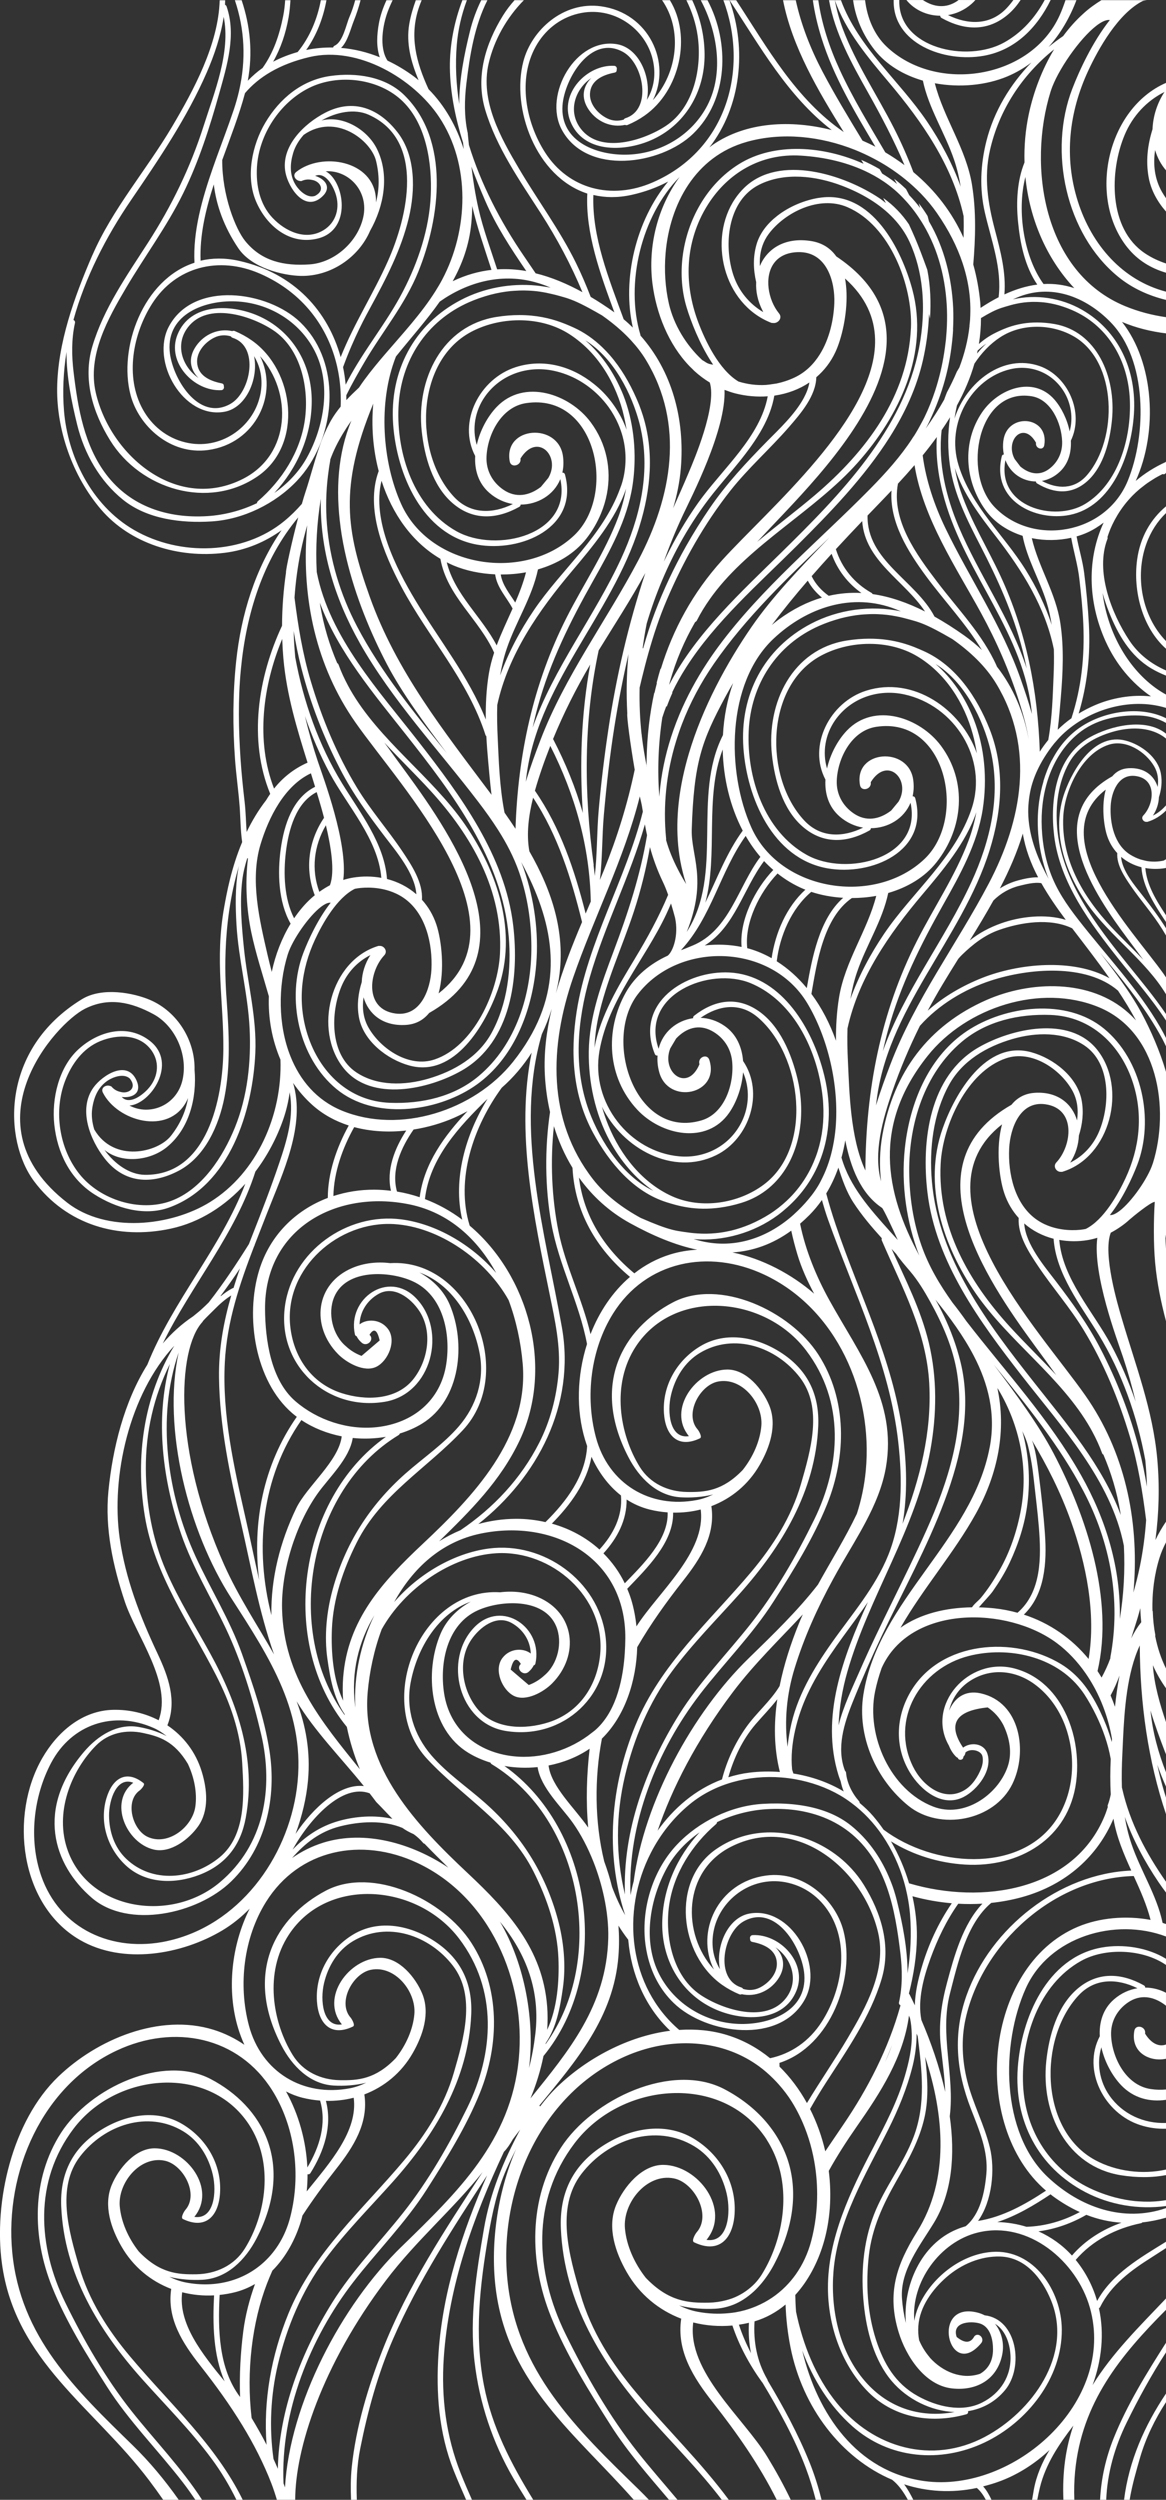 <?xml version="1.0" encoding="UTF-8"?><svg id="Calque_1" xmlns="http://www.w3.org/2000/svg" viewBox="0 0 722.71 1548.51"><rect x="0" y="0" width="722.71" height="1548.51" fill="#333333" stroke="none"/><defs><style>.cls-1{fill:#fff;stroke-width:0px;}</style></defs><path class="cls-1" d="m704.79 346.86c-2.55 19.16 3.14 41.81 17.92 55.02v-4.77c-14.97-15.34-19.32-40.1-12.28-59.97c2.81-7.92 7.05-14.3 12.28-19.32v-4.17c-9.44 7.89-16.03 19.03-17.92 33.21z"/><path class="cls-1" d="m698.84 153.36c6.36 7.95 14.64 12.88 23.87 15.58v-5.73c-4.57-1.5-8.96-3.55-13.04-6.28c-22.82-15.27-22-51.03-12.55-73.45c4.91-11.67 13.58-21 24.65-26.52c-4.66 7.15-7.11 15.23-7.41 23.08c-3 9.51-4.25 19.43-2.43 29.69c1.4 7.93 5.36 15.14 10.78 21.32v-8.25c-.88-1.28-1.72-2.57-2.47-3.87c-4.68-8.18-5.58-17.08-4.29-25.98c1.37 4.66 3.64 8.95 6.76 12.56v-54.18c-36.5 15.94-48.75 70.97-23.87 102.05z"/><path class="cls-1" d="m609.83 34.54c19.54-3.52 33.02-17.49 41.39-34.54h-3.69c-5.85 10.84-14.09 20.16-25.05 26.28c-23.16 12.92-66.06 3.48-65.08-26.28h-3.48c-.71 26.77 31.12 39 55.91 34.54z"/><path class="cls-1" d="m582.78 9.74c0 .53.21 1.06.82 1.4c14.13 7.87 28.86 8.57 41.47-2.41c2.92-2.54 5.39-5.51 7.54-8.73h-4.49c-1.27 1.73-2.62 3.39-4.07 4.94c-10.21 10.9-24.08 10.5-36.47 4.4c5.11-.84 10.16-3.06 14.55-6.89c.89-.78 1.7-1.59 2.45-2.44h-10.44c-.24.18-.46.38-.71.55c-6.96 4.76-14.53 4.01-21.44-.55h-10.19c5 6.18 12.8 9.71 20.98 9.74z"/><path class="cls-1" d="m57.32 157.9c-11.29 26.15-21.61 54.68-21.9 82.74c-.27 25.64 9.38 54.12 27.14 74.88c18.11 21.16 47.85 30.51 76.75 26.91c13.27-1.65 25.1-6.76 35.22-14c-16.4 23.86-25.1 52.28-28.17 81.39c-2.11 20.05-2.14 40.25-.7 60.35c.7 9.77 2.12 19.47 2.86 29.22c.56 7.45.51 14.91 1.58 22.24c-6.78 16.17-9.58 31.57-11.16 40.41c-5.81 32.48-.25 58.67-.5 88.18c-.26 29.76-9.72 77.95-48.59 77.53c-9.48-.1-18.79-6.66-25.08-15.44c10.41 8.61 28.1 6.93 38.69-1.75c13.78-11.3 18.64-30.27 17.13-47.87c.4-17.93-10.42-35.92-27.58-43.28c-9.98-4.28-29.55-8.23-42.27-.43c-50.65 31.02-48.6 87.4-29.6 112.78c20.19 26.96 52.04 36.31 84.65 29.34c18.24-3.9 33.93-14.22 46.26-27.81c-15.14 39.7-44.94 72.44-60.7 112.02c-14.51 23.19-21.54 51.99-24.14 78.27c-2.29 23.2 2.82 46.55 10.11 68.42c7.21 21.63 29.67 50.36 21.01 73.62c-8.44-4.36-18.06-6.65-28.03-6.47c-19.48.36-34.86 13.86-44.11 29.94c-20.45 35.55-14 90.95 23.3 112.59c26.74 15.5 63.2 9.15 88.43-5.96c6.05-3.62 11.67-8.17 16.82-13.39c-11.41 22.77-14.28 50.64-7.11 74.16c1.05 3.45 2.34 6.85 3.84 10.16c-5.81-3.98-12.2-7.17-19.19-9.33c-33.46-10.34-72.12 5.95-96.14 29.04c-28.64 27.52-40.14 77.55-34.95 115.77c8.21 60.49 56.96 89 91.21 134.29c3.05 4.04 5.96 8.07 8.75 12.09h9.62c-8.8-12.49-18.39-23.89-28.35-33.59c-35.65-34.73-69.82-67.28-74.83-119.74c-4.74-49.79 18.59-103.35 64.79-124.99c35.57-16.65 75.44-8.71 96.45 24.84c13.6 21.74 17.43 49.92 11.9 74.85c-.3 1.34-.6 2.68-.96 4c-2.98 11.22-8.66 20.49-16.18 27.39c-12.34 11.32-29.67 16.2-48.32 12.64c-3.55-.68-7.01-1.92-10.33-3.54c6.87 1.75 14.21 2.17 20.58 1.83c15.25-.83 26.6-12.33 33.49-25.59c24.16-46.48 3.52-81.99-28.39-98.72c-29.71-15.58-74.8 5.43-92.72 33.19c-18.59 28.8-17.99 64.81-5.59 95.62c8.72 21.67 21.49 42.11 34.01 61.77c13.58 21.31 31.68 39.35 47.06 59.31c2.66 3.46 5.22 7.07 7.72 10.74h4.14c-12.71-19.72-29.23-36.71-43.76-55.04c-16.07-20.26-29.57-43.79-40.94-66.98c-17.18-35-19.6-75.34 5.07-107.9c26.66-35.16 84.13-39.85 108.64-2.65c15.94 24.22 10.41 56.15-2.47 76.89c-6.55 10.55-17.96 15.75-30.07 15.96c-11.48.19-22.68-.52-35.68-14.09c-6.54-8.33-10.93-18.29-11.8-27.92c-1.3-14.45 12.35-31.42 27.7-28.38c11.61 2.3 21.58 20.78 12.95 30.53c-.69.78-3.15 4.86-1.49 5.65c14.12 6.77 22.11-1.89 22.99-16.1c1.12-17.6-8.36-33.7-23.17-42.6c-16.79-10.09-37.13-5.62-52.53 4.75c-16.48 11.1-23.57 26.79-22.73 46.27c1.81 41.45 23.29 76.77 50.13 106.8c14.62 16.36 30.17 31.9 43.24 49.59c5.87 7.94 10.9 16.42 15.23 25.23h3.89c-16.84-34.3-45.43-59.74-69.84-88.84c-13.87-16.52-25.57-34.89-31.59-55.74c-6.16-21.33-14.32-48.77.63-68.16c14.97-19.44 41.95-28.75 63.86-15.58c9.77 5.87 15.81 15.94 18.37 26.8c2.55 10.81.89 28.11-11.43 26.23c14.07-17.11-4.65-42.24-24.37-42.47c-12.31-.15-22.68 12.67-26.86 22.82c-5.21 12.65-.35 26.79 6.04 37.93c7.28 12.69 18.27 21.56 30.88 26.36c-2.76 18.31 6.92 33.45 18.02 47.53c9.39 11.92 18.23 24.12 26.04 36.93c3.56 5.84 6.91 11.82 9.98 17.95c2.94 5.89 5.67 11.91 8.06 18.13c1.25 3.25 2.36 6.66 3.4 10.13h11.35c-.07-31.32 16.47-83.35 56.2-135.9c18.69-24.73 41.84-44.31 59.94-67.15c-23.01 35.3-46.48 70.68-61.93 110c-9.04 23-16.61 48.1-19.17 72.77c-.7 6.74-.71 13.52-.43 20.28h3.57c-.38-10.79 0-21.23 2.15-31.98c4.64-23.23 10.91-46.13 20.4-67.88c15.61-35.83 36.99-68.5 58.21-101.18c-15.39 35.02-27.52 71.89-30.1 109.97c-1.68 24.75.17 49.67 9.38 72.89c2.43 6.12 5.08 12.15 7.73 18.18h3.61c-2.4-5.45-4.79-10.91-6.99-16.47c-9.08-22.91-12.16-47.01-10.49-71.58c3.03-44.66 18.31-87.16 37.23-127.46l.1-.15c1.88-1.89 3.71-4.6 5.44-7.68c1.5-2.04 3.04-4.05 4.6-6.06c-10.38 19.58-18.61 39.01-22.47 61.4c-4.69 27.2-9.05 54.77-5.83 82.41c2.95 25.38 11.22 50.23 24.11 72.3c2.55 4.37 5.33 8.8 8.1 13.29h4.19c-13.76-22.38-25.63-45.05-30.63-71.21c-5.97-31.23-2.49-61.77 2.86-92.82c2.43-14.07 5.38-27.77 11.17-40.9c1.88-4.25 3.92-8.41 6.02-12.55c-12.06 27.89-16.22 60.71-12.5 88.05c7.88 58.06 49.9 89.19 85.39 129.42h9.39c-1.97-2.07-3.95-4.09-5.94-6.04c-39-37.99-76.38-73.59-81.85-130.96c-5.2-54.47 20.34-113.05 70.87-136.72c12.95-6.06 26.41-9.08 39.48-9.13c2.78-.01 5.53.12 8.27.38c11.14 1.06 21.84 4.36 31.45 10.02c2.1 1.24 4.15 2.59 6.14 4.05c3.02 2.21 5.88 4.73 8.62 7.45c1.22 1.22 2.4 2.47 3.56 3.78c2.86 3.25 5.56 6.74 7.98 10.62c1.75 2.8 3.34 5.72 4.8 8.7c.67 1.38 1.3 2.78 1.92 4.19c3.76 8.68 6.34 17.95 7.72 27.4c.24 1.59.43 3.19.6 4.8c.04.34.08.69.11 1.03c.35 3.67.52 7.35.53 11.02c0 9.91-1.22 19.76-3.7 29.11c-2.06 7.74-5.32 14.61-9.48 20.53c-1.94 2.77-4.09 5.3-6.42 7.63c-5.23 5.24-11.35 9.34-18.13 12.19c-1.2.5-2.41.97-3.64 1.39c-.01 0-.03 0-.04.01c-1.1.38-2.19.75-3.32 1.06c-1.96.54-3.97.99-6.02 1.34c-1.33.23-2.7.36-4.06.5c-6.24.62-12.75.39-19.44-.89c-3.88-.74-7.67-2.1-11.3-3.87c7.51 1.92 15.55 2.37 22.51 2c2.53-.14 4.96-.57 7.29-1.22c1.34-.37 2.66-.8 3.94-1.32c2.14-.87 4.19-1.94 6.14-3.19c1.12-.71 2.2-1.49 3.26-2.31c1.1-.85 2.18-1.75 3.21-2.71c1.77-1.65 3.42-3.44 4.98-5.33c3-3.66 5.62-7.7 7.81-11.92c5.07-9.75 8.32-19.06 10.04-27.87c.64-3.27 1.05-6.47 1.28-9.59c.75-10.46-.69-20.12-3.9-28.85c-.59-1.62-1.26-3.2-1.98-4.75c-2.14-4.66-4.77-9.04-7.84-13.1c-.95-1.25-1.92-2.49-2.94-3.68c-7.05-8.21-15.9-14.98-25.71-20.13c-32.5-17.04-81.82 5.94-101.42 36.31c-20.33 31.49-19.67 70.89-6.12 104.58c9.54 23.7 23.51 46.07 37.2 67.55c10.46 16.42 23.37 31.07 35.97 45.92h5.29c-8.25-9.84-16.74-19.49-24.68-29.51c-17.57-22.15-32.33-47.9-44.78-73.26c-18.79-38.28-21.43-82.41 5.56-118.02c28.37-37.44 88.66-43.27 116.57-6.06c.77 1.02 1.52 2.06 2.24 3.15c.2.3.34.6.53.9c2.82 4.44 4.99 9.09 6.59 13.89c.62 1.88 1.17 3.77 1.63 5.69c2.56 10.83 2.44 22.11.41 32.83c-2.14 11.3-6.37 21.98-11.85 30.8c-.96 1.54-2.02 2.96-3.16 4.29c-1.52 1.78-3.21 3.33-5 4.74c-1.08.85-2.19 1.65-3.35 2.37c-2.11 1.3-4.32 2.44-6.65 3.31c-1.32.5-2.68.91-4.06 1.26c-3.43.9-7.01 1.42-10.67 1.49c-12.55.22-24.81-.57-39.03-15.42c-7.15-9.11-11.96-20-12.9-30.53c-1.43-15.81 13.5-34.37 30.29-31.04c12.7 2.51 23.61 22.74 14.16 33.4c-.75.85-3.43 5.31-1.63 6.18c9.86 4.73 16.96 2.55 21.08-3.66c2.33-3.53 3.71-8.33 4.07-13.96c0-.07 0-.13 0-.2c1.13-19.17-9.21-36.69-25.36-46.39c-18.36-11.04-40.61-6.16-57.46 5.2c-18.03 12.14-25.79 29.3-24.86 50.61c1.98 45.33 25.48 83.96 54.84 116.81c15.13 16.92 31.13 33.07 44.92 51.14h4.33c-17.32-23.39-38.52-43.93-57.43-66.47c-15.17-18.07-27.96-38.16-34.55-60.98c-6.74-23.33-15.67-53.34.69-74.55c16.39-21.27 45.88-31.45 69.85-17.04c10.69 6.43 17.3 17.43 20.1 29.32c2.78 11.82.97 30.74-12.5 28.68c15.39-18.72-5.09-46.21-26.66-46.46c-13.46-.16-24.81 13.87-29.38 24.97c-5.69 13.83-.38 29.3 6.61 41.48c7.96 13.88 19.97 23.58 33.77 28.83c-3.01 20.02 7.57 36.58 19.71 51.99c15 19.06 28.76 38.72 39.5 60.24h8.7c-4.41-9.22-9.37-18.18-14.64-26.82c-14.72-24.13-49.83-52.59-45.83-83.08c7.82 2 16.03 2.63 24.29 1.9c4.09 12.19 10.34 23.95 18.35 35.09c.07.09.15.14.24.22c10.21 16.96 19.92 34.43 26.92 52.99c2.46 6.54 4.46 13.1 6.15 19.7h3.6c-1.98-7.86-4.38-15.64-7.5-23.35c-7.15-17.61-16.14-34.26-25.89-50.53c-.02-.24-.09-.5-.24-.75c-6.56-11.37-8.68-23.56-7.92-35.94c7.28-2.18 13.69-5.79 19.24-10.44c.3 8.91 1.32 17.82 3.09 26.68c7.43 37.19 31.41 68.46 62.95 81.87c3.87 2.99 7.13 7.58 9.77 12.46h3.39c-1.66-3.3-3.49-6.65-5.72-9.64c13.99 4.53 29.24 5.59 45.06 2.26c2.22 1.85 4.07 4.47 5.62 7.38h3.5c-1.42-3.01-3.02-5.93-5.21-8.35c3.77-.96 7.56-2.08 11.38-3.56c11-4.25 21.08-10.83 29.78-18.97c-4.56 7.64-8.15 15.76-9.75 24.69c-.37 2.04-.72 4.1-1.06 6.18h3.21c.48-2.56 1-5.08 1.59-7.5c3.58-14.67 11.77-26.8 20.77-38.5c-2.31 6.8-4.07 14.01-5.13 21.79c-1.04 7.68-1.38 15.85-1.03 24.21h6.77c-.22-5.84-.08-11.68.47-17.47c4.08-42.85 28.21-72.01 56.37-100.26v-7.03c-16.57 17.44-33.36 33.92-45.54 53.71c5.66-15.42 7.4-31.96 3.95-47.66c.28-.13.54-.34.73-.71c6.81-13.78 19.34-22.85 32.04-30.86c2.97-1.88 5.89-3.79 8.83-5.69v-3.93c-16.13 9.99-33.46 19.86-42.73 36.72c-2.58-8.97-6.9-17.58-13.27-25.45c10.34-12.06 24.98-19.58 40.47-22.74c.39-.08.65-.28.85-.5c4.92-.52 9.81-1.53 14.68-2.92v-5.93c-26.38 9.08-53.37-.45-73.25-19.17c-29.28-27.57-29.18-82.51-13.68-116.98c14.42-32.06 55.49-43.99 86.93-32.08v-7.74c-.71-.23-1.41-.48-2.13-.69c-3.62-17.25-13.7-32.37-19.34-49.02c-1.89-5.55-3.18-11.11-4.11-16.68c5.15 14.3 12.45 27.9 20.87 40.36c1.51 2.23 3.09 4.41 4.71 6.57v-6.68c-12.33-17.61-22.38-36.61-27.12-57.44c-.07-.34-.17-.68-.25-1.01c-.22-6.82-.06-13.68.28-20.65c.14-2.81.27-5.91.42-9.17c.83-17.79 2.39-41.13 10.39-58.17c.16 35.98 5.04 71.09 16.28 104.63v-10.24c-.74-2.38-1.49-4.75-2.16-7.17c-1.22-4.42-2.31-8.87-3.29-13.35c1.64 4.63 3.47 9.19 5.45 13.69v-8.85c-4.8-12.2-8.31-24.89-9.65-38.42c2.72 9.03 5.98 17.75 8.96 25.57c.22.58.47 1.16.7 1.74v-19.97c-3.7-10.84-7.38-23.23-8.18-35.38c2.24 5.04 4.97 9.85 8.18 14.35v-12.2c-3.13-6.3-5.37-13.15-6.75-20.24c.04-.16.07-.33.11-.49c-.95-4.95-1.47-9.99-1.62-15.05c-.05.05-.11.09-.16.13c-.36-11.37 1.16-22.73 4.3-32.85c1.04-3.35 2.45-6.65 4.12-9.84v-12.79c-2.47 3.63-4.69 7.45-6.59 11.44c2.15-16.45 2.67-33.09 1.15-50.06c-2.72-30.47-13.5-58.28-22.04-87.31c-2.35-7.99-11.9-39.86-6.79-53.01c3.19-1.63 8.01-4.72 11.53-8.02c2.03-1.82 13.24-10.98 15.73-11.09c-.71 11.24-.81 25.96.22 37.46c1.12 12.56 3.65 24.66 6.78 36.58v-44.47c-.21-3.09-.37-6.19-.44-9.29c.13.79.3 1.58.44 2.37v-103.09c-3.89-13.07-9.36-25.62-15.22-36.58c-.72-1.34-1.49-2.69-2.27-4.04c-5.87-10.09-13.58-20.46-21.69-31.06c-.56-.74-1.13-1.48-1.69-2.22c12.35 14.97 24.82 29.96 34.71 46.6c1.31 2.2 2.58 4.43 3.8 6.69c.84 1.58 1.59 3.19 2.36 4.8v-5.17c-1.11-2.18-2.24-4.36-3.47-6.5c-14.01-24.3-33.8-44.86-50.96-66.95c-7.21-9.27-13.53-18.51-17.47-29.58c-3.54-9.92-5.13-20.46-5.22-30.95c-.15-20.09 6.49-41.3 22.55-54.57c10.59-8.75 24.51-11.76 38.07-11.28c6.15.22 11.68 1.88 16.51 4.59v-2.9c-16.04-7.97-37.98-4.31-52.36 5.06c-3.97 2.58-7.44 5.68-10.46 9.13c-3.14 3.6-5.77 7.61-7.96 11.87c.03-.09.05-.19.07-.29c-2.22 4.24-3.98 8.73-5.34 13.33c.05-.09.1-.16.15-.25c-1.26 4.24-2.2 8.56-2.79 12.86c-2.09 15.11-.24 30.77 4.88 45.12c.32.89.67 1.77 1.01 2.64c-.19-.36-.37-.71-.56-1.07c-7.08-13.08-11.87-26.45-12.08-40.07c-.04-2.81.17-5.63.52-8.45c.34-2.61.81-5.24 1.53-7.87c1.2-4.41 3-8.85 5.37-13.31c.78-1.48 1.63-2.95 2.56-4.43c1.81-2.91 3.83-5.83 6.22-8.76c.34-.42.73-.81 1.08-1.22c.72-.84 1.43-1.68 2.2-2.48c16.29-16.88 43.34-25.2 65.96-18.22v-8.24c-2.33-1.3-4.56-2.7-6.64-4.21c-18.03-13.17-29.82-35.65-32.69-58.7c1.14 4.16 2.53 8.19 4.03 11.95c5.46 13.62 13.01 26.88 26.1 34.72c2.89 1.73 5.99 3.2 9.19 4.49v-3.21c-9.09-3.95-17.1-10.05-22.7-18.5c-11.2-16.92-21.33-43.02-13.59-63.04c.16-.41.11-.76-.03-1.05c.56-1.7 1.14-3.4 1.83-5.05c.78-1.86 1.64-3.64 2.55-5.37c.27-.51.57-1 .85-1.51c.68-1.21 1.37-2.4 2.11-3.54c.34-.52.69-1.03 1.04-1.54c.75-1.1 1.54-2.17 2.35-3.21c.34-.44.69-.87 1.04-1.3c.93-1.12 1.89-2.2 2.88-3.25c.26-.28.52-.57.8-.85c1.41-1.44 2.9-2.8 4.43-4.1c.74-.62 1.52-1.2 2.28-1.79c.81-.63 1.61-1.27 2.45-1.86c.93-.66 1.91-1.28 2.88-1.9c.71-.45 1.4-.91 2.13-1.34c1.07-.63 2.16-1.21 3.25-1.79c.42-.22.83-.43 1.25-.64c.7.25 1.53.14 2.04-.66c.05-.08.1-.16.14-.25v-6.96c-.07.13-.13.28-.2.41c-6.96 3.16-13.15 7.12-18.58 11.7c13.91-30.66 11.45-73.23-8.5-98.5c8.63 3.66 17.84 5.93 27.28 7.09v-10.03c-8.68-1.24-17.18-3.47-25.31-6.82c-50.65-20.87-60.66-86.57-46.18-133.08c.29-.93.66-1.84.98-2.77c5.16-13.23 19.28-32.76 29.3-39.26c2.43-1.58 4.63-2.4 6.39-2.15c-10.8 13.67-18.94 31.35-23.27 42.62c-14.89 38.69-4.11 89.75 28.36 116.37c8.69 7.12 18.88 11.75 29.74 14.39v-5.11c-26.8-6.98-46.02-28.76-54.64-55.88c-8.72-27.4-5.49-55.36 6.43-81c6.26-13.48 18.53-35.53 33.93-43.26c.68-.15 1.49-.3 2.41-.43h-28.17c-3.74 2.3-7.95 5.29-11.31 8.45c-4.58 4.11-8.7 8.78-12.41 13.8c-3.11 2.12-6.14 4.38-9.06 6.78c7.43-8.27 13.19-18.2 17.29-29.03h-6.77c-1.1 3.23-2.26 6.38-3.6 9.34c-17.88 39.75-76.72 48.59-107.37 19.36c-7.62-7.27-11.96-17.7-13.26-28.7h-7.43c1.49 10.92 6.05 21.58 13.31 30.81c7.39 9.38 18.11 15.61 29.95 19.04c3.62 17.25 13.7 32.37 19.34 49.02c1.89 5.55 3.18 11.11 4.11 16.68c-5.15-14.3-12.45-27.9-20.87-40.35c-17.19-25.41-42.6-45.83-53.38-75.19h-3.75c6.5 18.95 21.05 36.19 33.42 50.83c20.68 24.49 39.55 51.66 46.37 82.93c.15 4.45.09 8.93-.03 13.44c-7-15.57-17.35-29.23-31.11-40.69c-3.47-9.13-7.41-18.15-11.92-27.02c-10.53-20.73-23.66-40.08-31.9-61.93c-2.17-5.75-3.75-11.62-4.86-17.55h-3.59c3.64 20.46 14.03 39.2 24.1 57.08c8.35 14.82 16.12 29.67 22.68 45.1c-3.76-2.79-7.72-5.44-11.92-7.93c-9.88-16.83-20.14-33.55-28.24-51.15c-6.31-13.7-11.15-28.25-13.27-43.09h-3.38c1.1 7.81 2.93 15.58 5.32 23.26c7.48 24.07 20.56 45.81 33.46 67.53c-2.57-1.36-5.27-2.61-8.02-3.81c-8.54-14.12-17.13-28.22-24.81-42.83c-7.47-14.2-13.26-29.08-16.55-44.15h-7.88c5.7 29.03 21.71 56.08 37.64 81.67c-29.8-20.45-47.31-52.07-66.69-81.67h-4.09c18.93 28.62 35.81 59.2 63.3 80.43c-25.08-6.39-52.89-5.2-73.76 9.18c-.71.49-1.34 1.06-2.04 1.57c19.6-25.13 23.33-60.74 12.43-91.18h-3.77c15.67 41.65 3 92.44-43.69 112.81c-25.75 11.23-52.3 4.1-66.78-18.43c-12.1-18.82-17.02-45.43-5.88-65.62c5.44-9.85 14.52-17.63 26.45-20.47c21.62-5.16 41.7 9.32 46.15 28.57c2 8.65.96 17.31-3.66 24.89c2.89-13.78-4.73-32.02-18.32-34.46c-25.58-4.59-46.04 31.26-34.44 52.88c15.35 28.61 61.34 21.95 81.4 2.58c21.84-21.08 22.88-56.47 8.94-82.75h-4.19c10.29 19.25 14.53 44.93 4.17 65.04c-9.42 18.28-28.44 29.77-48.95 30.61c-18.84.78-42.6-7.65-40.9-30.58c1.2-16.2 17.55-44.29 37.69-32.91c12.49 7.06 18.14 35.65 1.33 40.92c-.52.16-.85.49-1.04.88c-3.29 1-6.84.97-10.4-.81c-5.8-2.9-10.77-8.74-10.57-15.04c.25-8.07 7.31-11.73 15.23-13.25c1.07-.21 1.43-.98 1.32-1.74c.38-.99-.13-2.41-1.54-2.48c-16.83-.89-34.1 17.16-27.16 34.39c7.92 19.66 32.85 18.96 49.45 11.93c21.57-9.14 33.99-30.25 33.75-53.66c-.12-11.71-2.86-22.98-7.67-33.31h-3.62c3.44 6.94 5.89 14.35 6.99 22.06c2.79 19.42-2.18 44.21-19.67 55.78c-13.54 8.96-40.57 17.74-52.79 1.77c-8.33-10.89-3.39-24.65 6.55-31.41c-5.15 5.09-6.7 12.31-1.47 19.83c5.27 7.56 14.13 11.04 22.4 9.21c.44.22.96.29 1.51.06c3.8-1.59 7.25-3.47 10.61-5.83c21.87-15.34 29.35-49.11 15.64-71.47h-4.83c12.76 18.36 9.66 44.96-5.71 61.95c11.66-22.98-2.32-54.13-32.29-58.18c-23.32-3.15-42.91 14.85-47.95 34.05c-7.67 29.21 7.68 71.6 39.61 81.97c-1.24 24.34 7.96 49.71 16.78 73.61c-.11-.08-.21-.16-.32-.24c-4.77-3.38-9.56-6.52-14.38-9.38c-2.76-7.15-5.76-14.2-9.15-21.08c-10.07-20.49-23.7-38.72-35.27-58.33c-11.34-19.21-24.18-41.98-18.83-65.14c3.35-14.52 11.21-28.49 21.85-39.23h-5.77c-2.66 2.96-5.1 6.14-7.22 9.57c-10.83 17.48-17.04 37.91-11.01 58.22c6.98 23.46 21.45 43.96 34.55 64.31c10.09 15.69 18.68 31.83 25.76 48.79c-9.59-5.27-19.26-9.32-29.02-11.7c-2.46-3.64-4.93-7.27-7.41-10.9c-14.48-21.2-26.52-44.43-33.95-68.62c-.24-2.28-.47-4.56-.7-6.84c.02-.17.02-.35-.03-.55c-2.24-10.08-2.06-20.45-.83-30.65c2.1-17.44 5.02-35.78 13.03-51.62h-3.83c-3.01 6.11-5.35 12.56-6.98 19.14c-3.52 14.26-6.68 29.94-6.65 45.18c-1.92-12.11-2.54-24.36-1.53-36.65c.75-9.08 2.85-18.53 6.27-27.68h-2.78c-5.22 13.66-7.9 28.12-7.76 41.77c.17 15.54 3.41 31.22 8.18 46.56c.13 1.31.26 2.62.39 3.94c-4.38-13.9-11.55-26.82-21.8-37.15c-7.69-16.73-12.12-33.13-5.75-51.24c.46-1.31.96-2.59 1.5-3.87h-3.64c-1.73 4.77-3.17 9.62-4.05 14.71c-2.09 12.16 1.18 23.78 5.77 34.86c-.89-.72-1.74-1.47-2.66-2.15c-5.32-3.96-10.89-7.3-16.61-10c-5.34-8.24-2.96-21.94.11-30.27c.9-2.45 1.95-4.82 3.08-7.14h-3.81c-2.13 4.62-3.84 9.43-4.75 14.57c-1.15 6.48-1.73 14.28.59 20.76c-7.8-3.14-15.86-5.12-24.01-5.79c4.12-3.9 5.99-11.98 7.83-16.56c1.73-4.33 3.14-8.64 4.27-12.98h-3.33c-.94 3.52-2.11 6.98-3.57 10.39c-2.07 4.82-4 15.44-9.2 17.78c-.57.26-.82.68-.87 1.13c-5.58-.1-11.17.38-16.74 1.53c6.41-9.03 10.58-19.82 12.56-30.83h-3.47c-2.19 11.68-6.95 23.13-14.38 32.11c-5.13 1.44-10.21 3.39-15.2 5.98c4.79-8.41 7.86-17.72 9.56-27.34c.64-3.65.96-7.21 1.17-10.75h-3.27c-.2 3.25-.57 6.53-1.24 9.88c-2.29 11.5-5.93 22.54-12.76 32.08c-3.16 2.22-6.24 4.89-9.16 7.93c3.17-17.16 1.54-33.91-3.82-49.9h-4.19c6.07 18.07 7.06 36.82 2.57 56.33c-.86 3.73-1.92 7.48-3.17 11.27c-.11.33-.23.66-.34.98c-1.62 4.82-3.39 9.74-5.23 14.74c-2.48 6.75-5.05 13.64-7.48 20.61c-6.76 19.39-12.37 39.37-11.39 58.7c-31.94 10.37-47.28 52.76-39.61 81.97c5.05 19.2 24.64 37.2 47.95 34.06c29.98-4.05 43.96-35.2 32.29-58.18c20.06 22.17 19.32 60.78-10.49 75.99c-40.78 20.79-82.3-14.25-91.3-53.27c-5.34-23.16 7.49-45.93 18.83-65.14c11.58-19.6 25.2-37.84 35.28-58.33c9.72-19.75 16.47-40.88 22.39-62.02c4.83-17.26 10.69-36.15 4.56-53.83c-.19-.54-.56-.88-.98-1.05c.06-.93.07-1.86.1-2.79h-3.39c-.78 27.35-16.2 55.81-29.54 78.35c-15.83 26.74-37.09 51.17-49.34 79.54zm408.18 1299.75c-3.06-5.8-5.54-11.67-7.51-17.62c2.08-.3 4.15-.69 6.22-1.17c-.34 6.32 0 12.62 1.3 18.79zm-313.84-960.68c-1.05-8.92-1.97-17.87-2.57-26.83c-1.22-18.41-1.56-36.96.19-55.34c3.29-34.37 13.5-67.81 35.56-94.31c-3.88 14.82-7.8 32.4-7.58 34.29c-1.56 10.85-2.41 21.79-2.44 32.84c-15 32.04-20.95 70.83-7.34 104.12c-.88 1.28-1.73 2.59-2.52 3.94c-4.91 6.31-8.84 13-12.08 19.7c-.47-6.11-.51-12.27-1.23-18.41zm324.2-251.49c-2.33 12.53-9.26 23.7-17.44 34.27c-7.32 9.46-15.63 18.44-22.55 27.49c-1.1 1.44-2.18 2.89-3.21 4.34c-7.63 10.78-14.28 22.23-20.08 34.06c-.38.77-.78 1.52-1.15 2.29c3.29-9.27 7.13-18.78 11.93-29.05c5.1-10.91 26.77-52.57 25.71-77.38c.18.07.36.13.54.19c2 .77 4.07 1.47 6.22 2.02c6.7 1.7 13.47 2.25 20.02 1.78zm-52.85 88.38c5.61-9.86 11.93-19.31 18.99-28.18c10.04-12.61 22.58-25.76 30.6-40.46c3.49-6.39 6.13-13.06 7.33-20.12c.12-.02.23-.05.35-.07c7.76-1.16 15.1-3.86 21.41-8.11c-.54 3.24-1.8 6.46-3.49 9.61c-5.49 10.23-15.72 19.7-22.47 26.57c-13.06 13.29-25.43 26.45-35.88 41.76c-5.18 7.57-10.03 15.35-14.53 23.3c-7.51 13.29-14.04 27.08-19.43 41.27c-2.74 7.18-5.01 14.41-7.1 21.67c-.05.19-.11.38-.17.57c-.09-.08-.19-.15-.29-.23c.68-5.09 1.52-10.16 2.51-15.2c5.36-18.07 12.75-35.81 22.19-52.4zm193.94-127.66c-3.72 1.82-7.12 4.17-10.22 6.9c.85-5.23 1.3-10.59 1.3-16.07c1.26-.76 2.39-1.42 3.44-2.01c5.37-3.03 8.26-4.05 11.71-5.06c1.04-.3 2.12-.61 3.33-.96c1.17-.35 2.36-.59 3.54-.85c2.93-.64 5.89-.99 8.89-1.11c.38-.02.75-.03 1.13-.04c.89-.01 1.78 0 2.67.02c.84.03 1.67.08 2.51.14c.55.05 1.11.07 1.67.14c3.14.35 6.28.97 9.4 1.85c.24.07.48.14.73.22c1.32.4 2.64.84 3.97 1.33c.32.12.64.23.96.36c1.53.6 3.07 1.24 4.59 1.97c20.52 9.8 32.71 30.51 33.73 54.62c1.01 24.21-7.33 52.11-27.66 64.49c-18.97 11.55-55.13 1.82-49.45-27.12c3.12 8.31 10.79 13.21 18.92 13.23c0 .45.16.9.63 1.18c10.86 6.61 22.19 7.19 31.88-2.01c9.5-9.03 13.31-24.17 14.6-37.28c2.68-27.12-9.75-54.88-35.53-59.4c-3.92-.69-7.51-.97-10.83-.98c-12.43-.04-20.75 3.91-25.92 6.44zm-5.67 6.68c-2 1.88-3.9 3.94-5.68 6.13c.13-.59.22-1.21.34-1.81c1.69-1.6 3.46-3.06 5.34-4.33zm8.78-4.04c13.46-8.75 32.17-8.28 45.78-.3c26.71 15.65 27.15 63.35 7.98 85.69c-7.85 9.15-18.51 8.81-28.03 3.69c3.93-.71 7.81-2.57 11.19-5.78c5.29-5.02 7.12-11.99 6.76-19.17c8.52-17.73-2.15-40.22-19.35-46.2c-22.57-7.85-45.41 9.71-52.79 32.56c.4-2.74.91-5.46 1.53-8.17c4.54-8.29 8.25-16.9 10.83-25.89c4.33-6.56 9.67-12.26 16.1-16.44zm42.93 58.38c-1.53-7.54-5.15-14.8-9.46-19.73c-13.05-14.9-34.77-6.85-44.8 7.9c-12.64 18.57-10.75 42.75 2.08 60.54c5.68 7.86 13.93 13.09 23.02 15.98c2.79 14.47 10.53 27.16 14.87 41.13c1.45 4.65 2.45 9.32 3.16 13.99c-3.95-12-9.56-23.41-16.04-33.86c-13.57-21.9-33.85-39.36-41.72-65.1c-7.94-25.98 8.15-53.71 32.13-59.37c12.53-2.96 25.55 1.95 32.91 13.43c4.74 7.4 6.18 16.75 3.86 25.09zm-74.19 21.16c2.52 17.83 10.83 34.1 18.83 49.59c10.77 20.87 20.34 41.8 26.22 64.98c.94 3.71 1.78 7.44 2.53 11.2c-9.99-30.89-29.52-57.88-42.19-87.91c-7.89-18.7-12.84-39.29-10.55-59.75c1.82-2.64 3.57-5.33 5.24-8.04c-1.51 9.89-1.49 20.08-.09 29.93zm-21.52 206.08c-.24-.87-.92-1.22-1.62-1.21c.69-3.06.87-6.42.39-10.06c-2.78-21.15-36.99-18.76-33.01 3.14c.8 4.37 7.44 2.56 6.65-1.78c10.23-16.53 25.28-1.69 17.27 11.99c-1.53 1.85-3.06 3.7-4.58 5.54c-7.38 5.69-15.69 6.98-23.26 1.79c-6.81-4.66-10.81-11.95-10.48-20.35c.56-13.92 9.21-31 24.51-33.3c43.59-6.55 56.38 56.61 29.96 81.8c-30.65 29.22-89.5 20.38-107.37-19.36c-15.51-34.48-15.6-89.41 13.68-116.98c20.53-19.34 48.66-28.94 75.86-18.27c1.04.41 2.09.84 3.13 1.28c-18.63-3.93-38.85-1.15-55.66 7.63c-29.31 15.32-44.33 44.32-41.96 77.09c2.21 30.64 17.93 68.32 51.93 74.45c27.38 4.93 63.36-10.5 54.57-43.4zm69.82 400.88c1.76 6.9 2.88 13.87 3.64 20.96c1.08 9.91 2.37 19.81 3.17 29.75c1.48 18.36 1.76 40.02-13.24 52.98c-4.64-1.28-9.42-2.23-14.37-2.75c-3.16-.34-6.36-.53-9.58-.61c2.45-2.92 7.02-7.65 8.65-9.99c3.9-5.61 7.52-11.45 10.43-17.64c5.5-11.72 9.52-24.14 11.07-37.03c1.82-15.16.74-30.19-3.22-44.49c1.34 2.86 2.65 5.73 3.44 8.82zm2.49-3.2c9.48 15.76 17.82 32.26 24.2 50.17c9.46 26.53 15.65 57.25 10.95 85.34c-10.49-12.78-24.24-22.31-40.14-27.47c13.11-12.58 14.3-32.47 13.08-49.84c-.87-12.41-2.28-24.86-3.86-37.19c-.8-6.26-1.6-12.63-3.39-18.7c-.24-.79-.55-1.54-.83-2.31zm-6.86 43.41c-2.45 13.13-6.75 25.96-13.45 37.56c-3.35 5.82-7.01 11.5-11.31 16.67c-1.39 1.67-4.17 3.74-5.5 5.87c-15.98.21-31.93 3.86-44.34 12.66c14-24.41 33.29-46.42 46.78-70.78c13.85-25 18.89-51.78 13.28-77.67c.21.3.42.58.62.88c13.37 22.35 18.73 49 13.92 74.8zm-19.29-39.1c-10.87 57.94-69.06 94.61-78.3 153.28c-4.07 25.81 7.93 52.76 27.97 68.93c19.33 15.6 53.2 9.34 64.39-13.6c9.6-19.65 5.2-50.6-19.69-56.13c-9.87-2.2-16.42 3.14-19.52 10.75c1.63-7.22 5.99-13.9 12.8-18.35c12.63-8.25 27.88-6.92 39.98 1.83c8.07 5.84 14.1 13.93 18.02 23.04c1.73 4 3.01 8.21 3.91 12.49c2.51 11.89 1.92 24.5-1.97 35.68c-14.67 42.22-65.82 44.55-100.7 26.85c-4.5-2.28-8.74-4.9-12.68-7.84c-2.02-2.92-4.18-5.74-6.48-8.42c-2.54-2.97-5.38-5.62-8.35-8.12c0-.38-.11-.78-.42-1.14c-4.21-4.77-7.44-11.16-8-17.56c-.05-.54-.32-.93-.66-1.2c-5.4-14.05-.6-29.27 4.79-42.64c5.59-13.87 11.61-27.56 18.01-41.05c13.2-27.78 28.23-54.93 39.02-83.8c10.16-27.2 16.9-57.2 9.71-86.04c-2.43-9.73-5.91-19.24-10.24-28.31c-1.63-3.42-3.37-6.79-5.24-10.07c8.91 11 17.41 22.57 23.82 34.91c8.89 17.14 13.73 35.77 9.85 56.5zm-413.02 244.98c-7.07 2.18-13.54 5.44-19.38 9.53c7.89-9.06 17.17-16.47 29.84-19.66c12.1-3.04 26.7-3.95 38.54.99c1.94 1.4 4.11 2.61 7.01 3.9c2.12 1.53 4.09 3.3 5.84 5.41c.27.32.57.46.88.52c4.81 5.01 9.76 9.91 14.75 14.81c-22.56-15.07-51.61-23.5-77.49-15.51zm51.12-506.54c6.34-.39 11.02-3.17 14.44-7.39c63.81-36.33 16.69-106.78-14.36-149.16c-4.57-6.24-9.06-12.32-13.39-18.35c9.44 10.18 19.48 19.87 28.56 29.79c25.63 28.03 45.09 61.97 43.1 101.04c-1.22 23.93-16.35 57.33-40.55 65.47c-15.71 5.29-33.31-6.45-40.88-19.65c-3.4-5.94-4.05-12.41-3.12-18.87c3 10.22 11.84 18.01 26.18 17.12zm-29.1-4.93c2.62 14.83 17.51 26.3 31.29 30.08c28.08 7.72 47.29-25.59 54.9-47.18c12.39-35.15-.2-72.75-20.52-102.21c-20.42-29.6-53.19-52.08-71.08-83.54c-.44-.8-.89-1.59-1.31-2.4c-2.24-4.17-4.25-8.48-5.89-13c-.17-.47-.48-.77-.83-.96c-4.71-11.01-8.35-22.78-10.53-35.86c-.08-.5-.13-1.01-.22-1.51c11.26 30.32 33.69 56.75 53.51 81.85c28.88 36.58 59.4 76.77 63.56 124.79c1.75 20.22-.77 41.77-10.6 59.77c-8.2 14.99-23.32 23.75-39.27 28.41c-14.51 4.24-31.66 4.73-44.65-3.96c-16.57-11.09-15.98-37.06-9.11-53.35c3.57-8.48 9.87-15.26 17.9-19.26c-3.38 5.2-5.16 11.06-5.38 16.76c-2.18 6.91-3.08 14.11-1.77 21.57zm-2.2-182.52c28.55 40.77 107.9 123.97 51.6 167.93c3.93-14.39 1.84-33.03-1.36-42.62c-2.01-6.02-5.11-11.14-8.96-15.39c.74-10.74-6.53-21.65-12.17-30.05c-9.02-13.43-19.67-25.5-28.09-39.36c-12.51-20.58-21.76-43.03-28.65-66.06c-5.1-17.05-7.88-34.27-10.07-51.68c.66-9.46 1.9-18.96 3.84-28.5c1.13-5.52 2.51-10.95 4.03-16.34c-.09 1.16-.19 2.32-.28 3.48c-3.15 42.05 5.77 83.84 30.12 118.6zm-33.42-33.48c5.58 21.71 13.78 42.72 24.08 62.6c7.8 15.06 17.43 28.3 27.66 41.72c6.92 9.08 18.65 22.79 19.51 35.69c-5.2-4.55-11.44-7.74-18.21-9.48c-1.47-21.84-16.86-41.29-27.85-59.27c-14.47-23.65-24-50.68-29.01-78.01c-.5-5.44-.87-10.89-.99-16.36c1.29 7.71 2.83 15.41 4.81 23.09zm-11.15-5.91c2 22.38 8.35 43.32 14.96 64.37c-8.55 3.77-15.4 9.32-20.77 16.08c-11.43-29.55-7.03-63.65 5.07-92.74c.13 4.08.37 8.17.73 12.28zm21.25 63.36c-3.08-9.25-5.73-18.54-7.92-27.86c4.19 12.21 9.3 24.1 15.39 35.42c10.96 20.38 30 40.83 31.97 64.81c-5.65-1.02-11.57-1.11-17.54-.14c-2.09.34-4.1.85-6.06 1.44c3-22.79-12.33-63.15-15.84-73.68zm7.57 76.97c-1.83.94-4.21 2.39-6.57 4.06c-5.13-13.84-3.32-28.67 4.07-41.24c3.02 12.6 5.78 28.74 2.49 37.18zm-6.79-53.02c.65 2.21 1.86 6.27 3.14 11.23c-9.71 14.31-11.98 31.87-5.74 47.98c-.74.6-1.48 1.2-2.14 1.82c-4.04 3.63-7.55 7.88-10.67 12.44c-6.18-12.11-6.69-27.78-5.11-40.91c1.63-13.53 6.02-30.56 19.1-37.25c.47 1.56.96 3.11 1.42 4.68zm2.8 65.31c1.69-1.07 3.23-1.63 4.46-1.46c-7.84 9.93-13.76 22.77-16.9 30.96c-10.81 28.1-2.98 65.19 20.6 84.52c23.27 19.07 61.17 14.27 84.87-1.49c22.91-15.24 34.49-42.35 38.07-68.77c2.65-19.53.91-39.66-4.54-58.6c-.77-2.66-1.61-5.31-2.52-7.92c-.46-1.31-.96-2.61-1.47-3.89c2.5 4.61 4.8 9.25 6.88 13.91c15.75 35.34 18.17 72.06-12.01 109.88c-24.05 30.13-70.03 45-106.06 30.16c-15.73-6.48-26.02-18.93-31.87-33.68c-3.89-9.77-5.77-20.55-5.99-31.3c-.22-10.98 1.28-21.92 4.31-31.69c.21-.68.48-1.34.71-2.02c3.78-9.68 14.17-24.01 21.46-28.61zm270.47-395.86c-.09-1.63-.07-3.25.04-4.86c.4-5.33 2.02-10.45 5.47-15.07c10.01-13.35 31.29-24.01 48.67-16.6c26.76 11.41 40.56 48.94 39.48 74.77c0 .1-.02.19-.03.29c-1.89 42.05-27.55 76.27-59.62 103.48c-10.88 9.22-22.72 18.14-34.08 27.54c-.53.44-1.08.87-1.61 1.32c5.57-6.01 11.32-12.04 17.19-18.24c26.06-27.56 61.22-67.28 63.04-104.34c.96-19.55-7.35-38.37-31.19-54.28c-3.47-4.9-8.53-8.41-15.71-9.52c-16.28-2.53-27.17 4.86-31.65 15.51zm36.76-42.28c-8.95 1.41-18.51 5.33-26.03 11.21c-6.05 4.72-10.78 10.69-12.79 17.66c-2.28 7.86-1.99 15.7-.22 23.36c-.32 5.76.97 11.81 3.86 17.45c.2.38.33.77.54 1.15c-8.76-5.19-15.24-13.17-18.44-22.66c-5.76-17.11-4.34-42.76 12.37-54.2c1.12-.76 2.3-1.47 3.56-2.09c15.72-7.9 35.24-5.48 51.36.67c12.03 4.59 23.43 11.18 31.94 20.26c4.02 4.28 7.41 9.12 9.91 14.58c4.23 9.23 6.67 19.07 7.7 29.08c1.25 12.12.44 24.49-1.79 36.28c-9.73 51.12-48.71 90.91-85.46 127.02c-24.79 24.37-52.58 49.85-68.7 80.49c-.26.5-.55.99-.81 1.5h0c.13-.53.24-1.07.39-1.58c3.84-13.79 9.21-26.04 15.73-37.35c.17-.06.32-.17.47-.28c.1-.07.19-.17.28-.27c.11-.12.22-.23.3-.39c2.35-4.68 5.09-9.09 8.07-13.31c.57-.82 1.16-1.62 1.75-2.43c23.67-31.82 63.39-52.36 89.75-81.9c26.23-29.39 44.49-68.39 34-107.5c-6.45-24.03-24.91-61.91-57.74-56.72zm16.12 50.06c12.78 11.48 18.22 24.22 18.54 37.54c1.18 48.66-66.06 105.15-94.93 137.04c-17.97 19.85-30.39 42.74-37.87 67.22c-.05-.08-.11-.16-.16-.24c-.88 2.91-1.69 5.85-2.43 8.81c.05.09.09.17.13.27c-.53 2.08-1.06 4.17-1.52 6.27c-.01-.19-.03-.37-.05-.56c-2.96 13.55-4.52 27.49-4.77 41.58c-.01 1.25-.03 2.51-.04 3.76c-1.18-5.95-2.18-11.94-2.91-17.99c-.06-.54-.1-1.07-.15-1.6c-.01.06-.02.11-.03.17c-.5-4.72-.87-9.41-1.06-14.07c-.21-4.96-.26-9.9-.15-14.81c.46-1.99.94-3.98 1.42-5.96c1.26-5.15 2.57-10.28 4.01-15.38c3.13-11.16 6.77-22.19 11.42-33.06c10.24-23.98 23.13-47.06 39.53-67.79c11.05-13.96 24.46-25.75 36.13-39.18c7.31-8.4 16.73-19.32 17-30.93c4.84-4.14 8.9-9.3 11.82-15.55c3.82-8.16 7.39-22.95 6.91-36.77c-.1-3.02-.4-6-.93-8.85c.04.03.07.07.11.1zm-123.07 301.6c0 .27 0 .53-.01.8c-.03-.13-.05-.27-.07-.4c.03-.13.06-.26.09-.4zm-11.97-32.22c-.42 1.89 1.9 19.17 4.59 34.83c-4.5 21.47-10.93 42.11-19.13 62.4c-.79 1.95-1.64 3.95-2.46 5.92c1.63-13.33 1.29-27.07 2.47-40.39c1.62-18.23 3.66-36.43 6.53-54.51c2.39-15.12 5.3-30.14 8.74-45.03c-1.21 12.29-1.42 24.53-.74 36.77zm7.75 51.35c.27 1.23.54 2.37.79 3.4c.38 1.55.72 3.6 1.1 6.05c-10.49 41.9-34.26 80.48-41.04 123.89c-4.03 25.79-2.39 51.88 10.24 75.16c10.01 18.46 25.06 36.47 45.46 42.89c6.82 2.14 17.78 5.46 33.22 3.34c4.13-.56 8.56-1.5 13.33-2.98c12.92-4 22.32-12.37 28.44-23.02c4.51-7.85 7.2-16.94 8.13-26.49c.63-6.5.45-13.2-.52-19.86c-.02-.16-.03-.32-.05-.48c-.35-2.33-.8-4.64-1.35-6.94c-3.72-15.42-10.88-32.83-24.14-42.01c-13.53-9.36-27.52-6.76-39.95 2.94c-.54.42-.68.97-.6 1.51c-10.1 1.38-18.85 8.52-21.4 18.95c-11.71-33.56 31.69-51.21 57.12-40.61c22.09 9.21 36.03 31.9 41.92 55.64c1.38 5.54 2.32 11.14 2.82 16.64c.08.9.11 1.79.16 2.7c.6 10.16-.56 20.01-3.44 29.14c-.7 2.23-1.53 4.41-2.43 6.55c-2.66 6.3-6.19 12.17-10.54 17.46c-1.89 2.31-3.94 4.49-6.14 6.55c-3.27 3.07-6.84 5.9-10.77 8.38c-1.78 1.13-3.58 2.15-5.4 3.13c-.37.19-.75.38-1.12.57c-1.57.82-3.16 1.57-4.76 2.27c-.28.12-.54.24-.82.36c-3.75 1.58-7.57 2.85-11.43 3.8c-.66.16-1.32.28-1.98.42c-1.06.22-2.12.44-3.18.61c-1.1.18-2.18.34-3.27.46c-.49.06-.99.1-1.48.15c-3.72.36-7.45.43-11.18.16c-1.51-.11-3.03-.21-4.54-.42c-1.57-.22-2.94-.4-4.27-.58c-4.47-.63-8.23-1.36-15.4-4.08c-2.98-1.12-6.53-2.59-10.99-4.54c-11.47-6.25-21.98-14.18-29.59-23.99c-28.62-36.88-26.84-82.55-12.31-124.75c13.03-37.8 31.6-73.36 41.35-112.35zm117.1-124.24c-4.44-3.2-8.2-7.22-10.59-12.17c4.07-4.65 8.19-9.27 12.38-13.85c3.51 9.87 9.97 18.25 18.47 24.27c-6.72-.36-13.48.18-20.26 1.75zm-4.21 1.1c-8.93 2.62-17.92 7.07-26.96 13.71c-1.42 1.04-2.78 2.16-4.12 3.3c7.1-9.43 14.55-18.57 22.3-27.52c2.18 4.08 5.23 7.57 8.78 10.51zm-43.31 17.7c-15.71 22.74-30.72 50.35-39.21 79.03c-1.43 4.84-2.68 9.71-3.71 14.6c-3.66 17.33-4.61 34.81-1.59 51.63c.42 2.34.94 4.67 1.52 6.99c0 .02 0 .04.01.06c.28 1.11.56 2.21.87 3.31c.2.71.43 1.42.65 2.13c0 .02.01.04.02.07c.16.53.32 1.07.49 1.6c.04.12.07.25.11.37c-.04-.07-.08-.14-.12-.21c-.22-.35-.41-.71-.63-1.06c0-.02-.01-.03-.03-.05c-.75-1.22-1.46-2.45-2.16-3.69c-.01-.02-.03-.03-.03-.05c-.79-1.4-1.54-2.83-2.27-4.26c-2.97-5.8-5.48-11.79-7.23-18.06c.04-.2.09-.4.06-.63c-2.09-20.63.18-40.96 6.1-60.33c1.11-3.64 2.33-7.26 3.7-10.83c4.99-13.04 11.66-25.58 19.81-37.37c19.85-28.72 45.47-53.11 70.84-77.46c.27-.26.54-.51.8-.77c-.13.13-.26.27-.38.4c-18.01 18.57-35.22 36.66-47.62 54.6zm-100.67 695.35c-1.81 15.7-2.41 32.39-.89 48.86c-8.35-12.06-23.01-25.39-24.57-38.46c9.17-1.79 17.94-5.27 25.46-10.4zm-27.35 183.16c.04-.26.1-.51.13-.77c6.78-9.98 8.96-22.37 10.64-34.22c1.99-14.01.53-28.91-3.16-42.53c-7.76-28.63-22.97-52.46-45.1-72.08c-10.89-9.66-23.73-18.34-33.24-29.41c-10.78-12.56-15.96-28.58-12.88-45.08c4.13-22.04 17.5-43.08 37.32-50.18c-8.21 4.47-15.04 11.2-18.74 19.87c-10.15 23.75-6.95 59.09 17.25 73.82c4.23 2.58 8.87 4.57 13.7 6.06c.1.37.32.72.74.97c56.13 34 71.56 120.72 33.33 173.53zm-20.01-178.48c-22.06-2.46-39.39-16.3-42.87-39.08c-2.85-18.7 1.74-42.62 20.89-51.3c14.09-6.39 41.15-7.91 48.59 9.83c4.17 9.96 1.05 23.48-7.31 30.48c-2.83 2.62-6.06 4.6-9.67 5.95c-3.74-3.19-7.48-6.38-11.22-9.57c1.53-6.69 3.62-7.86 6.3-3.5c-3.33 2.95 1.53 7.83 4.83 4.9c1.55-1.37 2.55-2.71 3.13-3.99c.5-.14.93-.49 1.08-1.16c4.89-22.17-20.69-40.05-37.78-22.55c-19.61 20.1-9.8 59.46 19.22 64.29c35.79 5.95 66.82-22.61 61.95-59.09c-4.55-34.03-38.45-58.25-72.12-53.9c-21.7 2.8-43.62 15.64-58.84 33.22c11.48-20.82 29.09-37.43 53.8-42.5c45.28-9.3 89.85 15.1 89.5 64.95c-.01 1.47-.05 2.99-.11 4.53c-.22 6.2-.83 12.85-2.1 19.42c-1.67 8.64-4.46 17.11-9.02 24.17c-2.12 3.29-4.62 6.29-7.57 8.84c-.58.5-1.22.93-1.82 1.41c-13.44 10.8-31.61 16.57-48.84 14.64zm-66.32-387.6c-7.16 10.98-12.49 24.5-9.45 37.33c-3.37-.4-6.77-.68-10.27-.69c-8.84-.05-17.41 1.34-25.43 3.93c.3-14.83 5.69-29.85 12.9-42.69c10.34 2.77 21.41 3.33 32.25 2.12zm-5.73 37.81c-3.75-13.31 2.57-27.39 10.28-38.43c8.8-1.39 17.35-3.87 25.09-7.27c2.88-1.26 5.64-2.65 8.33-4.09c-14.32 15.16-26.92 32.39-29.64 53.29c-4.54-1.52-9.21-2.72-14.06-3.5zm56.03-57.36s.05-.03.07-.05c-13.54 21.99-21.62 49.69-15.65 74.84c-7.06-5.3-14.81-9.62-23.13-12.77c2.8-25.15 21.1-44.92 38.7-62.02zm8.83-6.9c7.29-6.4 13.46-13.7 18.62-21.79c-10.07 49.09 1.38 102.01 11.25 150.2c3.26 15.94 6.77 31.74 5.41 48.13c-1.24 14.99-5.12 29.82-11.96 43.27c-11.3 22.26-28.36 40.4-48.81 54.2c-4.61 1.94-9.03 4.25-13.25 6.89c19.17-18.76 38.1-37.33 50.06-62.84c21.17-45.16 5.27-101.93-31.12-132.68c-8.97-28.88 2.53-61.76 19.81-85.37zm-57.17 72.19c24.71 5.07 42.32 21.68 53.8 42.5c-15.22-17.58-37.15-30.41-58.84-33.21c-33.67-4.36-67.57 19.87-72.12 53.9c-4.87 36.48 26.16 65.05 61.95 59.09c29.02-4.83 38.83-44.2 19.22-64.29c-17.08-17.5-42.66.38-37.78 22.55c.15.67.58 1.02 1.08 1.16c.58 1.28 1.58 2.62 3.13 3.99c3.31 2.93 8.17-1.95 4.83-4.9c2.68-4.36 4.78-3.19 6.3 3.5c-3.74 3.19-7.49 6.38-11.22 9.57c-3.62-1.35-6.84-3.33-9.67-5.95c-8.36-7-11.48-20.52-7.31-30.48c7.43-17.74 34.5-16.22 48.59-9.83c19.15 8.68 23.74 32.6 20.89 51.3c-3.47 22.78-20.8 36.62-42.87 39.08c-18 2-37.07-4.31-50.66-16.06c-15.28-13.21-18.66-38.09-18.8-56.96c-.35-49.86 44.22-74.25 89.5-64.95zm-41.94 143.69c-1.83 15.35-21.74 31.05-28.26 44.63c-9.91 20.61-15.73 43.3-15.33 66.15c-10.55-41.24-6.28-85.16 18.58-120.86c7.41 4.95 16.02 8.33 25.02 10.09zm35.22-.77c.42-.25.64-.6.74-.97c4.84-1.49 9.47-3.48 13.7-6.06c24.2-14.73 27.4-50.08 17.25-73.82c-3.7-8.67-10.53-15.4-18.74-19.87c19.82 7.1 33.19 28.14 37.32 50.18c3.08 16.49-2.1 32.52-12.88 45.08c-9.51 11.07-22.35 19.75-33.24 29.41c-22.13 19.63-37.34 43.45-45.1 72.08c-3.69 13.62-5.15 28.52-3.16 42.53c1.68 11.84 3.86 24.24 10.64 34.22c.03.26.09.51.13.77c-38.23-52.82-22.8-139.53 33.33-173.53zm-27 167.22c-2.43-20.56 2.13-38.98 12-55.62c-8.52 17.66-12.81 37.54-11.8 57.17c-.07-.52-.15-1.03-.21-1.55zm-7.34-17.12c-.36 4.74-.35 9.56-.01 14.42c-6.36-13.35-7.51-30.67-6.97-44.32c.75-18.72 7.04-37.07 15.4-53.66c15.16-30.11 43.52-45.84 65.76-69.6c33.79-36.08 3.97-106.56-45-103.45c-8-.99-16.18-.12-23.46 2.95c-22.94 9.67-25.95 36.05-8.84 53.44c5.18 5.26 16.13 11.5 23.67 7.81c7.31-3.56 12.78-16.23 7.14-23.56c-4.88-6.34-13.36-6.06-17.52-2.7c.22-7.84 4.68-14.93 11.81-18.91c9.63-5.38 19.89 2.69 25.08 10.39c8.62 12.8 5.59 31.02-3.64 42.53c-10.51 13.1-29.67 13.29-44.38 8.56c-19.07-6.12-30.14-22.91-31.91-42.2c-3.26-35.47 30.18-64.6 64.47-62.5c27.81 1.69 56.81 21.84 70.95 47.08c4.77 12.8 7.61 26.35 8.73 39.31c3.97 46.29-30.87 82.5-61.99 111.73c-24.96 23.44-46.57 47.03-49.28 82.67zm178.51-48.26c-.7-2.29-1.53-4.5-2.43-6.65c11.92-12.47 28.81-28.71 28.44-47.17c5.81.11 11.57-.52 17.09-1.94c3.47 26.5-26.3 51.27-39.82 72.4c-.59-5.81-1.68-11.42-3.27-16.65zm11.43-55.73c3.72.93 7.46 1.5 11.19 1.77c.61 16.94-15.41 32.35-26.58 43.93c-3.39-7.04-7.9-13.23-13.22-18.55c8.7-9.5 14.5-20.69 14.37-33.35c4.27 2.76 9.01 4.89 14.24 6.2zm-31.08 24.77c-8.31-7.51-18.42-12.94-29.51-16.04c11.43-11.54 21.67-25.47 24.57-41.41c4.27 9.32 10.34 17.79 18.28 23.97c1.07 12.82-4.74 24.09-13.33 33.48zm-33.46-16.98c-5.91-1.33-12.05-2.08-18.34-2.04c-8.12.04-15.88 1.2-23.27 3.23c36.64-28.98 60.31-73.77 51.79-121.81c-10.4-58.69-29.58-122.78-12.43-181.65c2.39-4.99 4.44-10.22 6.14-15.7c-3.24 13.58-5.01 27.33-4.25 41.22c.43 7.75 1.49 15.36 3.19 22.72c-3.35 22.56-3.13 46.71.78 68.88c4.55 25.79 17.32 49.14 22.14 74.84c-6.2 19.43-6.84 40.84-1.15 59.51c.38 1.24.79 2.47 1.22 3.69c-.96 18.56-12.86 34.36-25.82 47.11zm8.05-180.17c-4.2-20.78-5.14-43.5-2.83-65.1c2.82 9.14 6.64 17.82 11.53 25.8c1.42 27.18 14.59 50.04 35.63 67.58c-10.87 9.32-19.11 21.74-24.46 35.48c-5.07-21.72-15.44-41.85-19.87-63.76zm12.71-33.26c8.17 11.41 18.68 21.1 31.61 28.23c14.01 7.72 27.97 13.64 41.67 16.47c-5.63.32-11.21 1.22-16.65 2.9c-8.29 2.56-15.74 6.59-22.31 11.73c-18.92-15.69-31.36-35.59-34.32-59.32zm95.1 46.38c12.53-.81 24.74-4.96 36.48-13.49c1.06 4.94 2.34 9.87 3.82 14.78c2.56 8.52 6.21 16.51 10.37 24.27c-13.93-12.06-31.93-21.68-50.67-25.56zm41.97-17.81c1.96-1.68 3.9-3.47 5.83-5.42c2.84-2.86 5.38-5.96 7.7-9.25c1.14 4.13 2.39 8.23 3.82 12.25c16.22 45.49 38.08 89.27 43.5 137.84c2.59 23.21 2.65 47.82-6.19 69.83c-8.07 20.07-22.55 36.67-34.9 54.16c-11.53 16.34-22.14 33.99-25.93 53.91c-.67 3.51-1.24 7.11-1.62 10.73c-2.04-15.85-.6-32.44 4.37-48.59c5.96-19.38 14.21-37.59 23.87-55.27c1.81-3.31 3.65-6.61 5.55-9.88c4.79-8.26 9.97-16.67 14.56-25.36c5.74-10.85 10.58-22.13 12.64-34.12c6.96-40.67-16.46-69.81-35.08-103.46c-7.84-14.17-14.79-30.65-18.13-47.36zm-1.32-8.13c-1.8 1.75-3.64 3.44-5.56 5c-15.69 12.77-35.3 18.95-55.97 13.54c-1.05-.28-2.1-.57-3.17-.87c18.34 1.54 37.28-3.85 52.17-14.8c2.12-1.56 4.09-3.23 6.01-4.94c2.06-1.85 4.01-3.78 5.84-5.81c4.61-5.1 8.43-10.7 11.45-16.69c.91-1.81 1.75-3.66 2.51-5.55c2.94-7.24 4.78-14.95 5.49-22.97c.77-8.59.28-17.51-1.58-26.57c-.51-2.48-1.12-4.99-1.81-7.53c-7.8-28.45-27.25-58.67-57.83-60.28c-26.82-1.4-59.13 18.66-46.3 50.45c.34.85 1.05 1.1 1.71 1.01c-.24 3.15.03 6.53.99 10.11c5.5 20.81 37.87 14.02 31.11-7.39c-1.35-4.27-7.45-1.6-6.11 2.64c-7.55 17.84-23.93 4.94-18.12-9.78c1.22-2.04 2.43-4.09 3.64-6.14c6.28-6.64 14.05-9 21.98-4.79c7.13 3.79 11.94 10.57 12.75 19.01c1.34 13.99-4.62 32.19-18.93 36.47c-40.77 12.16-61.5-49.4-39.64-78c25.35-33.17 82.77-31.9 105.21 5.56c12.37 20.65 19.85 50.37 17.47 77.34c-.34 3.82-.9 7.56-1.65 11.23c-1.39 6.84-3.52 13.36-6.49 19.38c-.81 1.64-1.62 3.29-2.55 4.84c-1.26 2.09-2.61 4.1-4.1 6.02c-2.63 3.39-5.48 6.55-8.5 9.49zm-80.68-157.92c-10.85 4.96-20.25 12.57-26.05 22.9c-13.11 23.36-11.57 52.51 7.12 72.54c14.84 15.91 43.13 21.88 56.97 1.92c4.58-6.59 7.9-15.85 8.6-25.1c4.22 9.56 3.93 20.94-.77 30.56c-7.31 14.93-22.7 22.96-38.75 21.52c-30.72-2.74-55.17-33.11-49.47-65.42c5.65-32.01 28.07-56.22 41.41-84.61c1.02-2.17 1.98-4.39 2.92-6.61c0 .01.01.03.01.04c.95 3.1 1.77 6.1 2.5 8.81c2.35 11.05-1.29 20.78-4.5 23.45zm7.96-12.71s.03.05.04.07c-.02 0-.03.02-.05.03c0-.03 0-.07 0-.1zm-28.28 14.45c-9.88 16.29-21.53 35.49-25.13 55.36c.25-6.14.97-12.3 2.28-18.4c4.94-22.91 14.88-43.97 22.15-66.06c4.32-13.15 7.58-26.44 9.95-39.84c1.79 6.54 4.3 13.78 7.98 21.47c1.24 2.6 2.33 5.33 3.3 8.07c-5.74 13.66-12.91 26.8-20.55 39.4zm-13.21-4.59c-7.46 19.82-15.18 40.61-15.46 62.29c-.23 19.03 3.95 38.47 12.94 55.23c6.86 12.77 16.18 23.56 27.11 31.04c-18.68-8.8-32.87-30.52-39.86-49.38c-9.93-26.85-7.31-56.05.44-82.95c9.28-32.22 25.04-62.67 34.16-94.7c.37 2.1.81 4.36 1.33 6.75c-4.15 24.81-11.82 48.22-20.67 71.71zm-3.35 107.95c-1.54-3.76-2.82-7.61-3.96-11.48c12.84 26.01 44.06 43.12 70.85 29.98c20.43-10 30.08-38.61 16.64-58.32c-.69-8.62-4.1-16.63-11.48-21.73c-4.72-3.27-9.85-4.84-14.84-5.02c11.02-7.7 24.22-9.89 35.45-.29c27.41 23.43 34.52 80.39 3.82 103.52c-15.65 11.8-38.82 15.49-56.95 7.31c-18.23-8.23-31.78-25.11-39.52-43.96zm104.39-101.6c1.9-15.71 9.03-32.57 21.4-42.99c6.17 2.05 12.9 3.26 19.79 3.68c-14.83 13.03-19.3 37.29-22.56 55.92c-5.42-6.57-11.66-12.19-18.63-16.61zm21.49 20.22c3.39-19.42 7.47-47.22 25.08-59.38c5.05-.02 10.14-.43 15.11-1.35c-5.51 21.64-19.41 40.4-23.08 63.07c-1.43 8.85-1.94 17.76-1.88 26.68c-3.74-10.56-8.84-20.45-15.23-29.02zm28.28-13.5c5.65-16.64 15.72-31.76 19.34-49.02c11.84-3.43 22.56-9.66 29.95-19.04c16.7-21.2 19.15-50.02 2.72-72.16c-13.05-17.57-41.31-27.18-58.29-9.42c-5.61 5.87-10.32 14.52-12.31 23.51c-3.01-9.95-1.14-21.08 5.02-29.9c9.57-13.69 26.51-19.54 42.81-16.01c31.2 6.75 52.12 39.8 41.8 70.76c-10.24 30.67-36.62 51.49-54.28 77.59c-8.42 12.46-15.72 26.06-20.87 40.36c.93-5.57 2.22-11.13 4.11-16.68zm-32.01-51.07c-11.78 10.76-18.65 26.82-20.92 42.44c-4.38-2.46-9.01-4.47-13.93-5.89c-.38-.11-.79-.17-1.18-.28c-1.79-16.06 7.81-34.77 18.58-46.09c.07-.07.09-.16.15-.24c4.9 3.88 10.3 7.16 16.24 9.66c.34.14.71.26 1.06.39zm-39.54 35.48c-7.25-1.48-15.04-1.82-22.84-.92c18.69-11.53 23.92-35.18 36.77-52.28c1.81 1.94 3.73 3.75 5.72 5.49c-11.14 11.72-21.13 30.97-19.65 47.71zm-30.46-.83c-.71.29-7.45 3.16-7.04 2.72c18.9-20.39 24.18-48.49 40.03-70.67c2.67 4.63 5.71 8.98 9.12 12.97c-13.94 18.47-18.89 45.37-42.11 54.99zm7.96-26.53c8.15-30.27-.63-64.85 10.79-94.97c.37 17.67 4.54 35.27 12.41 50.29c-9.97 13.64-15.83 29.6-23.21 44.68zm-11.48 18.01c13.02-32.55 2.57-47.08 3.08-63.41c1.3-41.5 6.2-54.96 20.78-82.06c1.58-2.93 3.21-5.81 4.87-8.66c-3.65 10.18-5.73 21.14-6.3 32.25c-19.39 38.18.81 85.92-22.42 121.88zm-81.11 38.07c.5-2.15 1.01-4.29 1.41-6.51c5.36-29.75-3.7-56.69-17.85-81.45c-1.98-10.69-.44-22.23 2.3-33.23c15.38 23.31 23.69 50.04 30.34 77.04c-6.07 14.37-11.87 29.13-16.2 44.14zm-150.89 69.23c6.59 5.89 14.27 10.01 22.49 12.65c-7.49 13.55-12.98 29.32-12.98 44.86c-19.99 7.55-35.95 23.16-42.57 44.88c-8.67 28.44-2.71 68.38 20.53 88.46c.91.79 1.85 1.53 2.82 2.26c-20.99 29.98-27.66 65.89-23.33 101.18c-2.96-13.05-5.64-26.18-8.6-39.16c-7.12-31.28-14.35-63.51-12.68-95.79c1.3-25.3 9.21-48.66 18.15-71.87l.12-.2c.17-.26.24-.52.26-.77c2.56-6.63 5.2-13.26 7.78-19.91c9.45-24.28 23.93-53.9 15.99-80.33c3.44 5 7.43 9.64 12.02 13.74zm-48.93 113.29c-.19.02-.4.06-.61.17c-2.67 1.36-5.04 3.07-7.29 4.93c-.03-.09-.03-.17-.07-.26c4.13-5.55 8.15-11.18 11.96-16.97c-1.41 4.03-2.73 8.08-3.99 12.14zm-1.41 4.63c-4.74 16.39-7.81 33.13-7.59 50.7c.37 30.67 6.84 60.69 13.68 90.46c6.23 27.16 11.16 54.9 20.44 81.24c-10.16-17.97-21.98-35.58-30.84-55.35c-31.89-71.17-29.13-133.57-13.62-150.54c.21-.23.32-.48.45-.73c2.29-2.48 4.76-4.79 7.16-7.22c3.17-3.21 6.51-6.2 10.32-8.56zm31.49 194.26c-.6-23.5 8.39-52.19 21.89-71.34c7.02-9.97 19.95-21.74 21.91-34.63c6.88.71 13.84.44 20.57-.71c-54.72 38.77-66.9 127.64-24.22 179.68c1.84 8.97 4.56 17.76 7.92 25.87c.05.11.11.26.15.38c-23.66-29.33-47.15-57.3-48.22-99.25zm50.69 109.66c-14.95-1.67-31.33 13.33-42.31 29.61c4.06-11.05 6.72-22.33 7.69-32.95c1.67-18.24-1.43-34.22-7.05-49.17c11.34 18.65 27.15 34.57 41.67 52.5zm3.57 4.48c1.38 1.77 2.75 3.54 4.09 5.36c4.49 4.54 7.51 7.85 10.04 10.46c-10.92-2.51-23.04-1.57-33.2 1.3c-11.94 3.37-20.96 9.79-28.66 17.79c10.74-19.4 30.98-41.13 47.73-34.92zm-1.22-62.31c1.12-12.96 3.97-26.51 8.73-39.31c14.14-25.24 43.14-45.39 70.95-47.08c34.29-2.09 67.73 27.04 64.47 62.5c-1.77 19.3-12.84 36.08-31.91 42.2c-14.71 4.73-33.87 4.54-44.38-8.56c-9.23-11.51-12.26-29.73-3.64-42.53c5.19-7.7 15.44-15.77 25.08-10.39c7.12 3.98 11.59 11.06 11.81 18.91c-4.16-3.37-12.64-3.65-17.52 2.7c-5.64 7.33-.17 19.99 7.14 23.56c7.54 3.69 18.5-2.55 23.67-7.81c17.11-17.39 14.1-43.77-8.84-53.44c-7.28-3.07-15.45-3.94-23.46-2.95c-48.97-3.11-78.78 67.36-45 103.45c22.24 23.76 50.61 39.49 65.76 69.6c8.35 16.59 14.65 34.94 15.4 53.66c.54 13.66-.61 30.98-6.97 44.32c.34-4.86.35-9.68-.01-14.42c-2.72-35.65-24.32-59.23-49.28-82.67c-31.12-29.23-65.96-65.44-61.99-111.73zm103.93 211.52c-.83 7.05-2.1 14.08-3.88 20.97c3.64-28.7-2.33-63.92-18.05-90.67c16.55 20.18 25.07 43.16 21.94 69.7zm5.07 13.53c42.68-52.04 30.5-140.91-24.22-179.68c6.73 1.16 13.69 1.42 20.57.71c1.96 12.89 14.89 24.66 21.91 34.63c4.96 7.03 9.3 15.35 12.79 24.23c2.74 6.97 4.93 14.28 6.49 21.59c1.86 8.72 2.81 17.43 2.61 25.53c-1.07 41.95-24.56 69.92-48.22 99.25c.05-.12.11-.28.15-.38c3.36-8.11 6.08-16.9 7.92-25.87zm42.52-104.69c-1.34-5.35-2.96-10.63-4.87-15.82c-6.03-24.67-6.08-51.84-1.44-76.11c14.23-13.89 21.31-35.55 21.88-56.63c8.31-14.4 18.05-27.95 28.46-41.18c10.77-13.68 20.18-28.39 17.5-46.18c12.25-4.66 22.93-13.28 29.99-25.61c6.21-10.82 10.93-24.56 5.87-36.84c-4.06-9.87-14.14-22.32-26.1-22.18c-19.15.23-37.34 24.65-23.67 41.27c-11.96 1.83-13.58-14.97-11.1-25.48c2.48-10.55 8.35-20.33 17.84-26.04c21.29-12.8 47.49-3.75 62.04 15.14c14.52 18.85 6.6 45.5.61 66.22c-5.85 20.26-17.21 38.11-30.68 54.16c-25.78 30.71-56.37 57.2-71.87 95.14c-15.38 37.62-18.99 79.13-6.35 117.58c-3.16-5.48-5.82-11.35-8.11-17.45zm54.47-277.95c1.61-.77-.78-4.73-1.44-5.48c-8.39-9.48 1.3-27.44 12.58-29.67c14.91-2.96 28.17 13.54 26.9 27.57c-.84 9.36-5.11 19.03-11.47 27.12c-12.63 13.19-23.51 13.89-34.67 13.7c-11.76-.2-22.84-5.26-29.21-15.51c-12.51-20.16-17.88-51.17-2.39-74.7c23.8-36.13 79.64-31.58 105.53 2.58c23.98 31.63 21.62 70.83 4.94 104.83c-11.06 22.52-24.17 45.39-39.77 65.07c-14.59 18.4-31.28 35.39-43.77 55.37c-20.73 33.16-35.22 72.3-33.73 111.72c-5.81-23.98-5.73-49.26.01-73.42c5.51-23.19 14.88-45.49 29.08-64.72c12.7-17.19 27.8-32.28 42.01-48.18c26.07-29.17 46.95-63.49 48.7-103.75c.83-18.93-6.07-34.17-22.08-44.95c-14.97-10.08-34.72-14.42-51.03-4.62c-14.4 8.65-23.6 24.3-22.52 41.39c.87 13.8 8.62 22.22 22.34 15.64zm0 158.55c14.93-19.39 32.53-36.91 45.72-57.62c12.16-19.09 24.57-38.95 33.04-60c12.04-29.93 12.62-64.92-5.44-92.89c-17.41-26.97-61.21-47.39-90.08-32.25c-31 16.26-51.04 50.76-27.58 95.9c6.7 12.88 17.72 24.06 32.54 24.86c6.18.34 13.31-.07 19.99-1.77c-3.23 1.58-6.59 2.78-10.04 3.44c-29.14 5.56-54.98-10.06-62.66-38.88c-6.69-25.14-3.29-54.35 10.64-76.61c20.4-32.59 59.15-40.31 93.7-24.13c44.88 21.02 67.56 73.05 62.94 121.43c-.91 9.54-2.81 18.4-5.52 26.72c-7.06 14.84-16.08 29.27-24.13 43.88c-12.48 16.08-27.6 30.7-43.03 45.73c-34.69 33.79-64.74 88.77-71.17 138.05c-.79 2.83-1.42 5.69-1.96 8.58c-1.94-44.25 16.53-90 43.05-124.42zm20.38-1.32c13.34-17.65 28.95-32.67 43.37-48.14c-.85 1.88-1.67 3.76-2.43 5.65c-5 12.31-9.27 25.4-11.95 38.72c-5.71 9.46-14.44 16.58-20.8 25.62c-6.88 9.79-11.94 20.65-14.93 32.23c-16.57 6.21-30.11 17.94-39.9 31.78c8.79-25.94 23.93-55.81 46.64-85.85zm14.05 19.93c4.44-5.16 9.32-10.1 13.5-15.51c-2.22 15.08-2.11 30.33 1.6 45.03c-6.28-.45-12.64-.36-18.97.43c-4.5.56-8.82 1.56-12.98 2.86c3.32-11.83 8.84-23.48 16.85-32.81zm22.69 28.02c-1.64-15.71 3.41-33.44 9.32-46.23c7.98-17.29 19.51-32.31 30.67-47.62c2.39-3.27 4.71-6.57 6.98-9.89c-15.59 34.39-29.39 71.04-18.24 107.24c.4 1.29.89 2.52 1.36 3.76c.44 2.14 1.05 4.29 1.88 6.32c-9.4-5.65-20.06-9.33-31.19-11.12c-.25-.82-.56-1.63-.78-2.46zm85.53-289.9c7.64 13.76 14.25 28.73 16.71 44.39c5.33 33.96-5.4 66.94-19.15 97.62c-13.13 29.27-28.41 57.5-41.25 86.91c-4.46 10.24-10.11 21.82-13.04 33.58c.39-11.14 2.33-22.28 5.38-32.96c13.49-47.21 42.64-88.58 51.5-137.5c3.99-22.03 4.29-44.68-.97-66.55c-4.97-20.61-14.44-38.99-23.06-58.1c.97 1.04 1.92 2.1 2.88 3.14c2.56 3.78 5.58 7.18 8.59 10.72c4.81 5.64 8.82 12.28 12.41 18.75zm-.53 50.96c1.61 30.02-5.82 58.96-16.55 86.73c3.21-18.64 2.57-37.46.07-56.21c-6.1-45.6-26.88-85.7-41.43-128.77c-2.2-6.5-4.2-13.05-5.95-19.65c3.04-4.99 5.55-10.37 7.53-16.03c2.41 7.41 5.01 15.02 9.28 21.58c5.23 8.02 11.32 15.2 17.66 22.19c-.17.42-.21.91.01 1.42c12.57 29.16 27.65 56.26 29.39 88.74zm-24.53-94.62c-12.31-13.78-24.79-27.65-29.88-45.51c.96-3.48 1.74-7.05 2.35-10.68c3.33 16.78 9.52 32.96 22.79 41.84c.87.58 6.9 13.51 9.75 19.9c-1.67-1.84-3.35-3.69-5.01-5.54zm-25.87-104.85c-.34-6.97-.5-13.84-.28-20.65c6.82-31.27 25.69-58.44 46.37-82.93c12.41-14.69 27.04-32 33.5-51.03c-1.11 6-2.71 11.94-4.9 17.76c-8.25 21.85-21.38 41.2-31.9 61.93c-22.6 44.52-31.76 92.57-31.98 142.26c-9.46-20.16-9.92-49.18-10.81-67.34zm24.93-19.88c7.64-27.64 20.09-52.58 34.11-77.45c10.41-18.47 21.22-37.85 24.5-59.11c2.87-18.64 1.27-38.29-5.66-55.93c-5.28-13.44-13.37-25.26-23.57-34.06c17.98 11.11 29.57 34.31 34.13 53.74c6.5 27.67-.24 55.99-11.92 81.37c-16.48 35.8-41.89 67.97-54.88 104.78c.98-4.48 2.07-8.93 3.29-13.35zm52.48-182.98c1.07 3.9 1.84 7.84 2.48 11.8c-9.6-27.23-39.31-48.16-68.67-38.8c-22.38 7.12-36.26 33.93-25.17 55.06c-.48 8.56 1.92 16.87 8.8 22.85c4.4 3.82 9.44 6.05 14.55 6.89c-12.39 6.11-26.26 6.51-36.47-4.4c-24.94-26.63-24.36-83.48 10.39-102.13c17.72-9.52 42.05-10.07 59.56.36c17.6 10.49 29.2 28.86 34.53 48.38zm-62.14-86.86c-.13-.29-.33-.56-.69-.77c-10.59-5.96-18.47-15.46-22.07-27.06c5.38-5.81 10.81-11.61 16.33-17.38c1.65 24.67 26.15 36.8 38.95 56.02c-10.73-5.42-21.58-9.24-32.52-10.81zm-3.12-48.66c3.2-3.34 6.41-6.67 9.64-10.02c1.75-1.81 3.49-3.64 5.22-5.47c-1.34 19.54 10.22 37.9 21.47 53.15c11.15 15.12 24.75 29.41 34.55 45.67c-3.39-3.23-7.06-6.27-11.03-9.08c-6.08-4.3-12.2-8.22-18.35-11.66c-11.66-22.35-42.05-34.65-41.5-62.59zm43.34 41.33c-12.94-17.05-28.72-38.38-24.5-61.06c3.49-3.77 6.92-7.6 10.28-11.5c5.38 33.28 25.86 63.47 41.25 91.65c9.66 17.69 17.65 35.98 23.8 55.46c2.22 7.03 4.47 14.9 5.72 22.86c-2.98-16.54-9.46-32.06-19.78-45.24c-.03-.09-.02-.18-.06-.28c-8.58-19.35-24.05-35.21-36.71-51.9zm51.65 60.19c-11.69-33.47-31.55-62.22-46.75-93.74c-6.95-14.43-12.05-29.67-14.07-45.05c3.04-3.72 5.96-7.51 8.76-11.37c-.77 12.99 1.18 26.1 4.83 38.88c13.31 46.71 49.61 82.98 54.12 132.73c-2.08-7.58-4.6-14.89-6.89-21.45zm-66.24-150.8c-.34.52-.69 1.02-1.04 1.53v.06c-7.28 11.14-16.14 21.03-25.8 30.86c-31.69 32.23-67.46 61.64-94.27 97.88c-2.49 3.37-4.87 6.79-7.14 10.25c-6.75 10.27-12.49 20.95-17.11 31.96c-1.34 3.21-2.59 6.46-3.74 9.73c-3.97 11.31-6.74 22.96-8.11 34.91c-.24 2.09-.44 4.19-.59 6.3c-1.28-16.18-.64-32.98 1.83-49.06c.75-2.43 1.61-4.81 2.52-7.17c.06.19.13.36.19.54c1.08-2.93 2.24-5.81 3.54-8.65c-.05-.11-.08-.23-.12-.34c2.53-5.34 5.46-10.5 8.68-15.54c17.9-28.07 45.08-51.86 68.36-75.03c20.65-20.55 42.19-42.78 57.93-67.75c9.33-14.8 16.62-30.57 20.47-47.53c2.04-9 3.41-18.71 3.74-28.53c.22.98.42 1.96.62 2.94c.66-10.11.28-20.43-1.68-30.31c-1.4-3.89-2.82-7.68-4.18-11.25c-2.19-5.74-4.62-11.36-7.2-16.89c-4.15-6.15-9.38-11.69-15.94-16.36c.56 1.06 1.1 2.12 1.65 3.18c-1.27-1-2.51-2.02-3.9-2.95c-21.7-14.61-62.11-27.64-83.86-6.55c-2.14 2.08-4.03 4.35-5.67 6.77c-16.85 24.75-7.7 65.06 22.32 76.87c.36.14.67.15.98.12c1.92.37 3.94-.88 4.56-2.62c.36-1.02.25-2.2-.67-3.32c-6.86-8.36-9.39-22.93-2.9-31.38c2.9-3.78 7.6-6.34 14.54-6.56c18.17-.58 23.19 18.66 22.64 31.76c-.44 10.32-3.06 22.09-8.97 31.55c-3.78 6.06-8.91 11.19-15.7 14.37c-3.7 1.74-7.41 2.94-11.09 3.7c-4.82.7-4.63.72-6.6.89c-5.85.36-11.57-.42-17.02-2.1c-12.18-7.27-20.68-25.45-24.86-36.46c-7.94-20.95-8.51-43.02.77-63.7c1.54-3.43 3.34-6.7 5.34-9.82c12.14-18.96 32.38-31.52 57.42-29.97c14.67.9 29.35 4.23 42.27 10.75c4.26 2.15 8.33 4.63 12.14 7.51c2.31 1.74 4.54 3.62 6.64 5.66c1.42 1.37 2.77 2.78 4.08 4.22c3.67 4.04 6.87 8.36 9.69 12.88c.96 1.54 1.88 3.11 2.75 4.7c2.22 4.08 4.15 8.29 5.79 12.63c6.45 17.17 8.34 35.98 6.67 53.98c-.05.53-.08 1.06-.13 1.59c-.08.81-.2 1.62-.3 2.43c-.23 1.96-.5 3.91-.81 5.86c-1.24 7.92-3.08 15.76-5.59 23.4c-1.85 5.62-4.04 11.13-6.63 16.48c-.58 1.2-1.22 2.35-1.84 3.51c-1.47 2.77-3 5.48-4.65 8.09zm-189.5 182.49c-2.43 16.25-4.41 32.56-5.86 48.93c-1.2 13.48-.91 27.55-2.45 41.12c-.22-2.18-.46-4.36-.75-6.54c.03-.18.07-.37.04-.58c-6.07-44.24-6.26-88.87 3.12-132.61c9.46-15.42 19.91-31.37 28.92-47.94c-10.55 31.78-18.09 64.5-23.03 97.62zm-15.71 51.05c-4.49-15.63-10.67-30.82-18.3-45.51c-.05-.11-.13-.16-.2-.25c6.54-15.94 14.26-31.27 23.07-46.22c-5.56 30.43-6.67 61.21-4.57 91.98zm4.92 54.83c-1.07 2.49-2.12 4.96-3.2 7.47c-6.8-26.81-15.59-53.19-31.43-76.1c1.36-4.84 2.88-9.53 4.4-13.94c1.61-4.67 3.34-9.27 5.13-13.84c15.35 30.23 24.44 62.42 25.09 96.41zm-46.66-45.05c-2.21-3.36-4.48-6.69-6.8-9.97c-3.21-16.26-3.62-33.74-4.23-46.14c-.34-6.97-.5-13.84-.28-20.65c6.82-31.27 25.69-58.44 46.37-82.93c12.4-14.69 27.03-32 33.49-51.03c-1.11 6-2.7 11.94-4.89 17.76c-8.25 21.85-21.38 41.2-31.9 61.93c-20.89 41.16-30.28 85.34-31.76 131.03zm13.9-75.99c7.64-27.64 20.09-52.59 34.11-77.45c10.41-18.47 21.22-37.85 24.5-59.11c.95-6.15 1.36-12.41 1.3-18.67c-.04-4.22-.32-8.42-.83-12.61c-1.04-8.44-3.02-16.75-6.12-24.66c-1.11-2.82-2.37-5.54-3.71-8.2c-1.66-3.29-3.49-6.44-5.5-9.45c-4.13-6.18-8.93-11.74-14.36-16.42c4.61 2.85 8.8 6.51 12.56 10.69c1.67 1.85 3.25 3.8 4.75 5.84c6.23 8.48 10.96 18.33 14.15 27.91c1.06 3.16 1.96 6.28 2.67 9.31c.14.61.25 1.23.38 1.84c5.79 27.09-.87 54.71-12.3 79.53c-16.48 35.8-41.9 67.97-54.88 104.78c.98-4.47 2.07-8.93 3.29-13.34zm47.08-197.75c2.21 4.77 4.03 9.73 5.4 14.77c.13.5.23 1.01.36 1.52c.87 3.4 1.57 6.84 2.12 10.28c-.54-1.53-1.16-3.03-1.83-4.51c-1.04-2.34-2.25-4.6-3.58-6.81c-2.55-4.25-5.57-8.23-9.02-11.79c-1.86-1.92-3.86-3.68-5.94-5.34c-13.39-10.75-30.89-15.9-48.31-10.35c-22.37 7.12-36.25 33.93-25.17 55.06c-.47 8.56 1.92 16.87 8.8 22.85c4.4 3.82 9.45 6.05 14.56 6.89c-12.39 6.11-26.26 6.51-36.47-4.4c-24.93-26.63-24.35-83.48 10.39-102.13c17.68-9.5 41.95-10.07 59.45.29c.03.02.07.04.11.06c2.37 1.41 4.62 2.99 6.77 4.68c9.7 7.58 17.17 17.72 22.36 28.93zm-79.97 6.07c9.57-13.69 26.51-19.54 42.81-16.01c10.77 2.33 20.26 7.83 27.71 15.26c2.27 2.26 4.37 4.69 6.23 7.28c2.32 3.24 4.28 6.7 5.88 10.34c1.1 2.52 2.03 5.12 2.75 7.79c1.38 5.12 1.99 10.45 1.77 15.86c-.2 4.73-.96 9.5-2.54 14.23c-.23.68-.5 1.33-.75 2.01c-10.69 29.57-36.27 50.06-53.53 75.58c-8.43 12.46-15.72 26.05-20.87 40.36c.93-5.57 2.22-11.13 4.11-16.68c5.65-16.64 15.72-31.76 19.34-49.02c11.84-3.43 22.56-9.66 29.95-19.04c3.81-4.85 6.84-10.1 9.11-15.57c1.67-4.01 2.9-8.13 3.69-12.31c2.83-15.1-.16-30.9-10.09-44.27c-13.05-17.57-41.3-27.18-58.28-9.42c-5.61 5.87-10.32 14.52-12.31 23.51c-3.01-9.95-1.14-21.08 5.02-29.9zm18.82 127.53c-3.56-5.6-7.96-10.77-8.99-17.38c5.23.02 10.5-.4 15.66-1.36c-1.65 6.44-4.03 12.63-6.67 18.74zm-12.45-17.46c1.14 8.32 7.04 14.01 10.81 21.19c-3.37 7.56-6.96 15.06-9.87 22.83c-9.32-17.9-26.03-31.54-30.93-51.49c1.36.68 2.71 1.36 4.13 1.95c7.77 3.27 16.69 5.1 25.86 5.51zm-.63 48.53c-1.42 4.3-2.58 8.7-3.32 13.26c-1.51 9.34-1.98 18.73-1.86 28.14c-10.61-26.65-28.87-49.27-43.59-73.77c-12.02-20-27.11-49.57-21.03-74.16c6.55 20.32 18.79 38 36.49 48.37c4.12 23.17 24.07 37.45 33.31 58.15zm-57.46-40.79c16.52 31.1 41.21 57.74 52.09 91.74c.11.35.31.59.54.78c.28 5.28.69 10.55 1.17 15.82c.57 6.23 1.14 13.24 2.04 20.48c-.27-.37-.54-.74-.81-1.1c-28.99-38.74-58.26-75.55-74.7-121.67c-14.43-40.49-19.17-67.65 2.22-119.56c-1.3 13.98-.17 28.32 3.36 41.78c-8.6 23.27 3.19 51.21 14.09 71.73zm-37.76-37.19c.88 6.57 2.12 13.13 3.67 19.65c5.57 23.44 14.99 46.18 25.16 65.58c9.32 17.78 22.88 36.14 37.08 55.01c-20.2-24.98-40.66-49.99-55.66-78.55c-10.45-19.9-16.94-41.42-18.68-63.43c-.78-9.89-.57-19.87.65-29.86c.38-3.16.83-6.31 1.42-9.46c.04-.22.02-.4 0-.59c2.06-5.66 4.76-10.98 7.84-16.08c1.51-2.5 3.1-4.96 4.81-7.36c.16-.23.31-.48.48-.71c-8.49 20.35-9.81 43.07-6.75 65.8zm11.84 71.81c20.24 35.82 48.85 66.13 73.66 98.69c4.33 5.67 8.4 11.34 12.13 17.19c5.26 8.25 9.79 16.87 13.13 26.41c.08.24.15.47.23.71c4.95 14.42 7.21 29.7 7.32 44.92c.22 29.61-9.38 60.88-32.59 80.44c-15.3 12.9-35.43 17.35-55.03 16.63c-25.47-.93-43.72-18.92-51.15-42.3c-6.33-19.9-3.99-40.22 4.67-58.84c4.55-9.79 13.46-25.81 24.65-31.42c3.67-.8 12.4-1.61 21.29 1.26c2.92.94 5.86 2.27 8.64 4.13c14.18 9.48 18.37 28.88 17.57 44.56c-.62 12.14-6.59 29.44-22.32 27.29c-19.45-2.66-16.56-25.76-6.93-36.04c2.41-2.57-.19-6.1-2.88-5.82c-.26-.06-.54-.07-.86.02c-29.69 9.03-40.46 51.97-21.47 75.68c17.12 21.39 53.3 12.97 73.37 1.42c30.7-17.66 35.56-58.06 31.74-90.03c-5.13-42.95-32.6-80.19-58.41-113.33c-24.66-31.65-55.45-64.94-63.33-105.36c-.79-15.05.06-30.6 2.53-45.42c-.69 31.25 8.37 61.42 24.06 89.21zm-30.18 80.88c.87 2.78 1.73 5.56 2.59 8.36c-13.95 6.92-19.19 23.61-21.25 38.18c-2.12 14.94-1.59 33.13 6.07 46.6c-5.56 9.13-9.44 19.42-11.58 29.43c-.03.17-.05.34-.08.52c-.91-3.49-1.8-7-2.62-10.55c-5-21.75-11.01-46.56-4.34-68.6c5.01-16.58 14.79-36.25 31.22-43.95zm-127.77 238.7c12.08 15.35 29.12 16.28 45.84 7.48c16.33-8.6 24.92-28.11 28.32-45.43c3.89-19.83 2.82-40.01 1.4-60.05c-.61-8.74-3.72-45.64 7.63-83.43c-.19.84-.38 1.68-.52 2.53c-1.88 11.09-1.69 22.74-1.04 33.94c1.26 21.66 7.09 42.75 8.14 64.33c1 20.61-1.3 42.1-9.12 61.36c-7.32 18.04-20.46 38.49-39.73 45.51c-19.25 7-43.76-.65-56.58-16.64c-12.56-15.66-16.18-38.99-8.91-57.82c4.05-10.48 11.04-20.21 21.8-24.6c10.67-4.35 24.64-4.57 31.95 6.1c5.28 7.72 3.62 17.19-2.69 23.85c-3.72 3.93-11.36 9.61-15.99 4.66c6.43.77 12.7-2.17 9.2-10.17c-5.79-13.2-21.17-3.32-26.64 4.21c-9.79 13.49-2.16 32.64 6.94 44.18zm40.95-14.07c-8.15 10.26-35.24 16.8-47.48-4.01c-1.33-4.37-1.86-8.81-1.26-12.96c1-6.94 3.58-13.33 9.66-17.36c3.28-2.17 10.03-4.7 13.72-1.14c4.67 5.98-.99 9.59-5.82 8.21c-2.26-.48-4.11-1.57-5.55-3.25c-.26-.26-.54-.36-.82-.41c-2.59-1.03-6.14 1.04-4.58 4.09c9.03 17.84 40.64 26.57 51.8 5.48c.37-.71.66-1.43.99-2.14c-1.48 9-5.5 16.98-10.65 23.48zm24.26 40.97c-24.24 15.01-64.06 19.31-88.45.4c-63.06-48.89-7.29-111.04 10.99-120.18c14.69-7.35 28.64-4.06 42.36 3.34c13.52 7.29 21.39 24.87 18.19 40.26c-3.39 16.35-20.46 23.05-33.01 16.38c13.1-.85 30.05-26.14 12.9-39.86c-13.95-11.16-32.22-6.25-44.51 5.01c-12.23 11.2-16.69 30.68-14.97 46.65c1.87 17.37 9.65 33.52 24.72 43.14c13.35 8.53 30.97 13.87 46.53 8.2c37.57-13.68 51.74-59.72 53.35-95.78c.97-21.98-4.81-42.91-7.04-64.62c-1.42-13.8-2.7-28.43-1.06-42.25c.56-4.72 1.69-9.24 3.08-13.67c.15.04.3.07.45.07c-1.88 15.83-.79 32.1 2.04 45.66c2.75 13.23 7.14 26.47 10.92 39.8c-.51 13.42 1.95 26.94 7.19 39.22c1.17 33.97-14.3 70.04-43.69 88.24zm28.14-18.89c7.53-9.97 13.44-21.2 17.4-32.75c1.91-5.55 3.11-11 3.85-16.38c2.76 14.79-1.55 29.36-6.43 43.73c-5.1 15.08-10.79 29.87-16.63 44.67c-.74 1.88-1.47 3.74-2.19 5.61c-7.8 12.44-15.89 24.65-24.92 36.17c-1.58 1.58-3.2 3.12-4.85 4.6c-1.56 1.4-3.24 2.67-4.83 4.01c-7.12 4.74-13.35 10.44-18.81 16.82c17.78-36.23 45.1-67.75 57.41-106.5zm-60.64 298.58c-10.81-22.93-19.87-46.27-23.48-71.51c-5.44-38.14 5.89-89.1 33.87-119.22c-19.01 31.47-24.27 68.95-18.31 105.38c6 36.75 27.69 66.43 44.25 98.87c8.66 16.95 15.09 35.06 16.14 54.2c1.08 19.56 2.67 44.77-14.03 58.49c-16.73 13.76-41.77 16.43-58.01.77c-7.25-6.99-10.45-16.84-10.5-26.68c-.05-9.81 4.8-24.35 15.01-20.3c-15.49 11.93-4.36 37.25 12.55 41.35c10.56 2.57 22.02-6.41 27.63-14.32c6.97-9.85 5.59-22.97 2.3-33.81c-3.75-12.35-11.45-22.15-21.33-28.78c5.98-15.2.65-30.14-6.1-44.45zm-31.67 89.52c-4.44 14.91.52 30.64 11.51 41.23c12.44 12 30.82 12.19 46.11 6.3c16.38-6.28 25.59-18.37 28.71-35.3c6.65-36-4.85-70.64-21.99-101.77c-9.34-16.96-19.64-33.4-27.38-51.2c-8.66-19.91-12.41-41.56-12.56-63.2c-.16-22.56 4.9-44.96 14.93-65.01c-9.34 34.6-4.48 72.2 7.11 105.78c7 20.22 18.31 38.67 27.48 57.92c9.81 20.61 16.77 43.52 21.96 65.71c7.85 33.5 1.95 68.67-25.71 91.8c-29.88 24.97-80.23 17.63-93.95-19.21c-8.93-23.97 2.14-50.34 17.33-65.64c7.73-7.78 18.56-10 29.03-7.78c9.91 2.1 19.4 4.93 27.9 19.18c3.97 8.46 5.78 17.89 4.63 26.34c-1.74 12.68-16.84 24.59-29.44 18.93c-9.54-4.27-14.46-22.14-5.1-28.82c.75-.53 3.67-3.56 2.4-4.56c-10.81-8.62-19.38-2.74-22.96 9.3zm37.58 88.58c-33.88 7.29-66.6-7.43-78.04-40.44c-7.8-22.54-4.86-49.09 6.18-69.98c12.66-23.95 38.72-32.53 63.39-21.67c2.92 1.29 5.65 3.04 8.19 5.09c-5.56-2.88-11.8-4.68-17.34-5.65c-13.28-2.31-25.32 5.34-33.87 15.38c-29.97 35.19-19.24 69.81 4.89 90.52c22.47 19.28 65.42 10.12 86.32-10.21c21.68-21.09 28.28-52.18 23.72-81.13c-3.22-20.37-10.16-40.47-17.03-59.85c-7.47-21.02-19.47-40.11-28.75-60.32c-17.53-38.18-24.38-85.86-10.5-126.32c-10.21 47.19 5.98 110.79 32.6 152.1c23.81 36.92 46.75 71.67 40.68 117.78c-5.77 43.77-36.43 85.2-80.45 94.68zm73.7 93.12c3.21 1.67 6.63 3.02 10.32 3.93c3.6.9 7.21 1.45 10.82 1.73c4.19 14.5-.41 28.89-7.9 41.44c-.77-16.39-5.32-32.87-13.24-47.11zm13.35 51.31c.65.15 1.37-.03 1.82-.76c8.37-13.4 13.66-29.08 9.57-44.71c5.86.13 11.66-.51 17.23-1.94c2.72 20.71-14.87 40.35-29.14 58.04c.34-3.52.55-7.06.52-10.63zm-77.7 73.09c6.38 1.63 13.05 2.29 19.77 1.93c-.91 17.63-.57 36.96 6.55 53.28c-13.85-17-28.89-35.65-26.32-55.21zm23.23 1.64c3.13-.32 6.25-.85 9.36-1.62c4.54-1.14 8.72-2.91 12.55-5.13c-3.41 9.5-5.97 19.28-7.27 29.32c-1.67 13.03-2.47 26.84-1.98 40.68c-13.33-17.61-13.78-41.85-12.67-63.25zm19.81 76.25c-3.41-28.99.34-59.43 9.55-83.33c1.03-2.7 2.17-5.34 3.32-7.96c8.39-8.36 14.3-19.38 17.78-30.84c.32-1.06.56-2.16.84-3.24c6.46-9.91 13.49-19.49 20.89-28.89c10.77-13.68 20.17-28.39 17.5-46.18c12.25-4.66 22.93-13.28 29.99-25.61c6.21-10.82 10.93-24.56 5.87-36.84c-4.06-9.87-14.14-22.32-26.1-22.18c-19.15.23-37.33 24.65-23.67 41.27c-11.96 1.83-13.57-14.97-11.1-25.48c2.49-10.55 8.35-20.33 17.85-26.04c21.29-12.8 47.49-3.75 62.04 15.14c14.52 18.85 6.6 45.5.61 66.22c-5.85 20.26-17.21 38.11-30.68 54.16c-25.78 30.71-56.37 57.2-71.88 95.14c-10.63 26-15.62 53.84-13.53 81.26c-2.91-5.65-6.03-11.18-9.28-16.59zm13.57 25.38c-2.74-19.46-1.81-39.42 2.76-58.69c5.51-23.19 14.87-45.49 29.08-64.72c12.7-17.19 27.8-32.28 42.01-48.18c26.07-29.17 46.95-63.49 48.7-103.75c.83-18.93-6.07-34.17-22.08-44.95c-14.97-10.08-34.72-14.42-51.03-4.62c-14.4 8.65-23.6 24.3-22.52 41.39c.87 13.8 8.62 22.22 22.34 15.64c1.61-.77-.78-4.73-1.44-5.48c-8.39-9.48 1.3-27.44 12.57-29.67c14.92-2.96 28.18 13.54 26.91 27.57c-.84 9.36-5.11 19.03-11.47 27.12c-12.63 13.19-23.51 13.89-34.67 13.7c-11.76-.2-22.84-5.26-29.21-15.51c-12.52-20.16-17.89-51.17-2.39-74.7c23.8-36.13 79.64-31.58 105.53 2.58c23.98 31.63 21.62 70.83 4.94 104.83c-11.06 22.52-24.17 45.39-39.78 65.07c-14.59 18.4-31.27 35.39-43.77 55.37c-19.22 30.74-33.05 66.62-33.79 103.1c-.87-2.05-1.76-4.09-2.7-6.12zm79.34-131.52c-37.32 36.35-69.27 97.23-72.22 149.14c-.29-.85-.61-1.69-.92-2.53c-1.92-44.24 16.53-89.99 43.05-124.4c14.94-19.39 32.53-36.91 45.72-57.62c12.16-19.09 24.57-38.95 33.04-60c12.04-29.93 12.62-64.92-5.44-92.89c-17.41-26.97-61.21-47.39-90.08-32.25c-31 16.26-51.04 50.76-27.58 95.9c6.69 12.88 17.72 24.06 32.54 24.86c6.18.34 13.31-.07 20-1.77c-3.23 1.58-6.59 2.78-10.04 3.44c-29.15 5.56-54.98-10.06-62.66-38.88c-6.69-25.14-3.29-54.35 10.64-76.61c20.4-32.59 59.15-40.31 93.7-24.13c44.88 21.02 67.56 73.05 62.94 121.43c-4.86 50.97-38.05 82.59-72.69 116.33zm96.8-99.26c-3.93 3.77-7.55 7.93-10.89 12.4c-.11-.2-.3-.36-.49-.5c22.71-27.6 46.1-54.63 49.04-92.71c.48-6.27.47-12.55.01-18.8c1.86 3.01 3.88 5.93 6.06 8.75c1.82 21.22 10.38 41.54 26.01 56.38c-26.11 3.31-51.7 17.14-69.74 34.48zm105.16-31.78c-9.68-2.98-19.76-3.89-29.83-3.21c-15.7-13.45-24.7-31.65-27.54-50.99c-2.88-19.69.62-40.53 9.99-58.77c5.82-11.33 13.87-21.67 24.09-30.06c15.64-12.84 36.46-18.17 56.8-16.57c2.87.22 5.72.6 8.56 1.1c9.75 1.73 19.2 5.03 27.7 9.93c2.49 1.44 4.85 3.05 7.12 4.74c7.61 5.63 14.01 12.54 19.23 20.2c6.02 8.84 10.48 18.65 13.36 28.62c.77 2.67 1.42 5.36 1.97 8.04c.84 4.05 1.44 8.09 1.77 12.06c1.01 12.29.38 24.54-1.53 36.65c.03-15.24-3.13-30.93-6.65-45.18c-.52-2.12-1.13-4.21-1.79-6.3c-.95-2.98-2.1-5.9-3.35-8.78c-5.24-12.07-12.99-23.05-23.25-31.29c-7.79-6.26-17.23-9.93-27.11-11.88c-3.09-.6-6.22-1.05-9.36-1.34c-6.21-.57-12.45-.58-18.43-.21c-19.61 1.23-39.36 10.91-52.83 25.09c-13.78 14.5-21.12 35.61-20.22 55.89c.18 4.21.77 8.37 1.68 12.45c2.53 11.24 7.85 21.71 16.41 29.96c20.07 19.38 66.06 26.04 81.4-2.57c11.6-21.63-8.86-57.47-34.44-52.88c-13.6 2.43-21.21 20.68-18.33 34.46c-4.62-7.57-5.65-16.24-3.65-24.89c4.44-19.26 24.52-33.73 46.15-28.57c11.92 2.84 21.01 10.62 26.45 20.47c11.14 20.19 6.22 46.79-5.87 65.62c-7.82 12.17-19.17 19.79-32.01 22.52c-7.74-6.3-16.58-11.24-26.49-14.3zm170.35 198.03c1.42-6.95-.31-14.07-4.46-19.22c6.09 3.72 9.13 11.32 9.59 19.36c.75 12.91-6.16 23.71-17.58 29.45c-12.68 6.39-28.31 2.42-40.01-4.11c-13.8-7.71-21.02-20.14-25.75-34.79c-5.42-16.8-6.4-34.9-4.41-52.34c1.92-16.9 8.76-31.47 17.06-46.08c7.18-12.64 14.31-25.21 17.46-39.53c2.68-12.18 1.81-24.85.33-37.33c11.88 36.06 15.18 76.02-4.93 108.25c-12.92 20.69-18.84 38.34-11.46 62.4c4.52 14.76 16.1 32.83 32.99 34.75c15.15 1.73 28.01-5.38 31.17-20.81zm-29.44 35.43c-21.87 4.03-42.44-2.84-57.03-20.77c-14.78-18.17-19.97-43.45-18.09-66.35c2.59-31.48 20.04-60.2 33.89-87.77c6.32-12.58 11.73-25.69 15.14-39.36c1.63-6.55 2.47-13.27 2.5-20.01c0-.03 0-.07 0-.1c.22.53.46 1.04.67 1.57c2.61 21.08 5.2 41.97-2.53 62.37c-6.41 16.91-18.03 31.29-24.58 48.14c-6.82 17.53-8.19 36.89-6.3 55.49c1.67 16.53 6.4 34.77 17.35 47.68c9.58 11.28 24.47 18.64 39 19.12zm-20.65-242.87c-2.45-12.47 1.44-26.54 5.59-37.95c4.34-11.94 9.9-23.64 17.27-34.03c5.01.28 10.01.27 14.99-.04c-12.14 12.69-17.6 32.8-21.92 48.85c-3.59 13.33-5.34 25.92-3.86 39.76c1.02 9.49 2.39 18.74 2.71 28.03c-3.55-15.7-8.94-31-14.79-44.61zm.07-32.13c-2.12 7.36-3.95 15.27-4.12 23.09c-1.03-2.19-2.06-4.33-3.1-6.39c-.02-.05-.05-.11-.08-.16c-.03-.05-.05-.11-.07-.15c-.12-.24-.28-.4-.43-.57c2.95-11.65 4.83-23.42 4.95-35.1c.09-8.23-.86-16.74-2.75-25.2c7.98 2.19 16.18 3.65 24.4 4.35c-8.37 12.11-14.75 26.11-18.79 40.14zm-106.18-17.93c-.11.75.26 1.53 1.33 1.74c7.92 1.53 14.97 5.18 15.22 13.25c.2 6.3-4.77 12.14-10.57 15.04c-3.56 1.78-7.11 1.81-10.4.81c-.18-.38-.52-.71-1.04-.87c-16.81-5.28-11.16-33.87 1.32-40.92c20.14-11.39 36.5 16.71 37.7 32.91c1.69 22.93-22.07 31.35-40.9 30.57c-20.51-.84-39.53-12.33-48.95-30.61c-10.57-20.51-5.95-46.85 4.79-66.21c4.89-8.82 11.94-16.13 20.17-21.86c-14.18 15.35-22.96 35.12-23.18 56.35c-.24 23.41 12.19 44.52 33.75 53.65c16.61 7.04 41.54 7.73 49.45-11.93c6.94-17.23-10.33-35.28-27.16-34.39c-1.4.07-1.92 1.49-1.55 2.48zm18.2 79.01c-.02-.78 0-1.57-.04-2.34c31.94-10.38 47.28-52.76 39.61-81.97c-5.04-19.2-24.64-37.21-47.95-34.06c-29.98 4.05-43.96 35.2-32.29 58.18c-20.06-22.17-19.32-60.78 10.5-75.99c40.78-20.79 82.3 14.26 91.3 53.28c5.34 23.15-7.49 45.92-18.83 65.14c-8.08 13.68-17.14 26.72-25.32 40.31c-4.62-8.35-10.3-16-16.98-22.55zm18.92 26.2c3.1-5.47 6.36-10.89 9.81-16.24c13.1-20.36 27.58-40.85 34.55-64.31c6.04-20.31-.17-40.74-11.01-58.22c-2.2-3.56-4.75-6.88-7.54-9.93c-4.9-5.36-10.61-9.89-16.84-13.46c-20.5-11.75-46.52-13.07-67.18 1.21c-28.21 19.5-22.86 65.43 3.73 84.09c3.37 2.36 6.82 4.24 10.62 5.83c.55.23 1.08.16 1.51-.06c8.26 1.83 17.13-1.65 22.39-9.21c5.24-7.52 3.68-14.74-1.47-19.83c9.94 6.76 14.88 20.52 6.55 31.41c-12.22 15.97-39.25 7.19-52.79-1.77c-17.49-11.57-22.46-36.37-19.67-55.78c2.82-19.66 14.23-37.4 29.07-50.17c.42-.36.58-.79.56-1.2c9.66-4.64 20.27-7.39 30.73-8.05c6.07-.38 12.04-.21 17.84.56c3.43.46 6.79 1.15 10.07 2.04c13.5 3.67 25.55 11.07 34.71 23.05c3.29 4.31 6.01 8.93 8.29 13.76c1.4 2.98 2.64 6.03 3.74 9.14c4.56 12.98 6.67 26.98 8.29 40.45c1.23 10.2 1.4 20.57-.83 30.65c-.19.83.22 1.44.79 1.79c.05.03.09.08.15.11c-.07.24-.15.48-.22.72c-7.25 25.91-19.96 50.8-35.4 73.39c-3.69 5.4-7.37 10.83-11.02 16.27c-2.1-9.11-5.28-17.97-9.45-26.23zm50.85-39.71c-1.28 3.66-2.75 7.26-4.38 10.79c1.5-3.56 2.96-7.16 4.38-10.79zm-59.55 165.05c-.27-3.4-.4-6.77-.46-10.12c8.03-8.82 13.79-19.93 17.3-31.45c4.35-14.27 5.4-29.96 3.45-45.4c5.27-9.5 11.18-18.66 17.34-27.48c14.81-21.2 28.99-43.09 32.37-68.7c.2.45.38.93.58 1.39c.77 3.22 1.04 6.55 1.14 9.85c.28 8.76-1.77 17.54-4.19 25.9c-4.52 15.69-12.08 30.21-19.64 44.59c-14.05 26.74-28.23 56.21-28.11 87.06c.09 22.74 7.94 46.21 23.61 62.93c16.28 17.37 39.89 21.47 62.22 15.2c.96-.27 1.21-1.17.98-1.91c8.64-1.38 16.74-5.51 23.01-13.09c11.8-14.27 7.36-44-12.7-46.29c-1.3-.67-2.68-1.22-4.16-1.61c-29.91-7.84-18.17 42.95 2.02 18.87c2.46-2.93-1.77-7.16-4.26-4.2c-2.29 4.3-5.94 4.42-10.94.35c-3.4-10.07 10.75-10.04 15.37-7.97c5.79 2.6 7.17 10.16 7.16 15.71c0 7.51-3.29 12.36-8.05 15.1c-11.32 3.81-23.19-1.24-31.06-9.97c-.06-.09-.09-.19-.17-.28c-2.81-3.31-4.95-6.86-6.5-10.53c-.55-2.88-.71-5.84-.5-8.79c.82-12.05 8.78-22.79 17.58-30.43c9.04-7.85 20.97-12.98 33.03-12.66c15.8.43 26.1 13.58 31.64 27.13c13.89 33.95-12.04 69.28-41.11 84.65c-32.62 17.24-68.98 6.83-91.59-20.94c-13.17-16.17-21.22-36.45-25.41-56.93zm182.11-2.37c16.59 58.54-47.25 115.18-102.6 107.54c-41.84-5.78-66.36-41.68-75.67-80.88c6.68 17.81 16.82 34.27 31.02 46.89c22.91 20.34 54.66 23.01 81.88 10.15c26.51-12.53 48.23-39.95 47.99-70.06c-.18-23.95-17.38-49.98-43.33-48.05c-19.52 1.45-38.03 16.42-45.58 34.09c-1.19 2.78-2 5.67-2.49 8.59c-2.2-23.75 15.73-48.94 39.4-54.7c31.33-7.62 61.28 17.9 69.37 46.43zm19.61-52.51c-11.73 4.13-22.55 10.91-30.69 20.35c-5.85-6.47-12.98-11.49-20.77-14.99c10.45-1.38 20.51-4.93 29.68-10.24c7.3 2.84 14.56 4.41 21.78 4.88zm-42.6-16.49c5.61 4.12 11.2 7.38 16.77 9.9c-10.21 5.48-21.43 8.77-33.06 9.13c-5.85-1.81-11.94-2.79-18.07-2.93c11.78-3.83 22.73-10.36 32.99-17.19c.46.36.89.75 1.36 1.09zm60.62-171.08c-15.38-2.86-31.82-1.3-44.98 4.23c-58.51 24.61-66.95 123.11-19.82 163.5c-12.87 8.5-26.77 16.32-42.12 18.76c8.8-12.35 10.62-31.94 7.33-45.45c-3.47-14.25-10.57-27.28-14.09-41.48c-3.1-12.51-3.78-25.57-.99-38.22c10.43-47.21 55.31-87.22 104.25-88.52c4.05 8.89 8.03 17.76 10.43 27.17zm-11.96-30.56c-44.71 1.89-87.26 35.47-102.1 77.32c-8.52 24.02-6.4 46.8 2.73 70.31c4.97 12.83 10.85 26.25 9.56 40.32c-1.03 11.23-3.69 24.75-12.78 32.35c-1.89.57-3.76 1.2-5.58 1.96c-22.05 9.11-33.44 34.91-31.52 58.02c-1.3-5.18-2.08-10.4-2.43-15.26c-1.22-17.25 11.22-32.78 19.71-46.67c11.51-18.83 13.26-42.4 9.91-66.12c3.2-25.53-6.44-50.72.17-76.26c4.72-18.24 10.19-43.12 25.54-55.94c6.43-.68 12.78-1.84 18.95-3.54c27.92-7.7 47.23-25.88 56.81-48.64c1.9 11.41 6.37 21.83 11.04 32.14zm-12.72-69.07c-.34 7.29-.4 14.57.03 21.84c-.46 2.26-1.04 4.5-1.86 6.65c-.17.45-.12.83.03 1.14c-.59 1.85-1.2 3.7-1.94 5.5c-19.06 46.37-75.78 55.31-121.26 41.84c-2.68-9.01-6.45-17.82-11.23-26.01c13.58 8.48 29.67 13.42 45.9 14.4c33.48 2 64.29-15.97 68.9-51.21c1.16-8.88.71-18.44-1.38-27.61c-1.04-4.54-2.52-8.95-4.38-13.16c-6.21-14.01-16.99-25.51-32.75-29.57c-28.26-7.28-54.71 22.79-40.39 47.8c1.04 2.62 2.49 4.97 4.36 6.85c.39.39.81.66 1.24.82c.32 1.71 3.23 1.55 3.38-.48c0-.11.05-.2.06-.32c.71-.65 1.18-1.54 1.2-2.49c2.91-2.88 9.85-1.51 10.61 2.43c.47 2.45.11 4.97-.79 7.28c-1.96 5.05-5.36 10.44-10.07 13.35c-12.96 8.04-26.48-2.72-32.2-14.34c-14.36-29.15 4.25-61.03 34.84-68.65c24.17-6.04 53.3.2 68.98 20.57c.83 1.08 1.65 2.16 2.4 3.32c2.55 3.93 5.04 8.33 7.31 13.01c4.07 8.39 7.4 17.7 9.01 27.04zm.79-12.3c-.05.57-.09 1.14-.14 1.71c-1.06-3.62-2.24-7.15-3.54-10.45c-1.16-2.93-2.43-5.83-3.79-8.69c-1.67-3.51-3.52-6.92-5.58-10.17c-.09-.15-.19-.3-.28-.45c-1.51-2.33-3.1-4.61-4.86-6.74c-3.76-4.52-8.13-8.52-13.33-11.69c-29.07-17.73-74.84-14.62-93.41 17.21c-9.15 15.68-9.89 34.2-.3 49.96c6.5 10.69 19.84 21.89 33.18 15.13c8.66-4.38 18.34-16.86 14.72-27.1c-2.22-6.31-10.34-7.02-14.97-3.49c-9.79-14.56-4.72-22.88 15.26-24.93c4.15 2.82 7.39 6.46 9.7 10.92c3.86 8.01 5.67 17.41 2.57 26.08c-6.23 17.45-27.09 31.76-46.03 24.46c-26.6-10.24-41.64-44-36.07-71.26c1.03-5.03 2.43-9.89 4.09-14.62c17.7-39.24 77.79-38.33 108.54-15.44c6.84 5.09 12.82 11.48 17.85 18.7c1.74 2.51 3.37 5.11 4.87 7.81c.33.58.67 1.17.98 1.77c1.92 3.61 3.62 7.37 5.09 11.22c2.48 6.47 4.33 13.22 5.46 20.06zm1.85-20.07c-.83-2.35-1.74-4.7-2.74-7.04c2.15-3.87 3.96-8.04 5.56-12.36c-1.29 6.51-2.17 13.1-2.83 19.4zm-2.85-30.7c-.04.22-.01.4 0 .59c-1.51 4.17-3.36 8.15-5.46 12.01c-.81-1.37-1.64-2.71-2.51-4.03c10.32-44.33-6.97-96.22-27.24-134.86c-9.32-17.78-22.88-36.13-37.07-55.01c20.2 24.98 40.66 49.99 55.66 78.55c16.63 31.67 23.26 67.42 16.61 102.75zm19.13-21.72c-2.4 3.05-4.48 6.4-6.22 10.03c.81-2.74 1.64-5.45 2.51-8.07c.93-2.8 2.02-6.52 3.15-10.64c.05 2.9.24 5.79.56 8.68zm3.02-63.23c-.66 9.46-1.9 18.96-3.84 28.5c-1.13 5.52-2.51 10.96-4.03 16.35c.09-1.16.2-2.33.28-3.48c3.15-42.05-5.77-83.84-30.11-118.6c-28.56-40.76-107.9-123.97-51.6-167.93c-3.93 14.39-1.85 33.03 1.36 42.62c2.02 6.02 5.11 11.14 8.96 15.39c-.73 10.73 6.53 21.65 12.17 30.04c9.02 13.43 19.68 25.5 28.09 39.36c12.51 20.58 21.76 43.03 28.65 66.06c5.1 17.05 7.88 34.27 10.07 51.68zm-69.01-264.68c-6.33.39-11.02 3.17-14.44 7.39c-63.81 36.33-16.69 106.78 14.36 149.16c4.57 6.24 9.07 12.32 13.39 18.35c-9.45-10.18-19.49-19.87-28.57-29.79c-25.63-28.03-45.09-61.97-43.1-101.04c1.22-23.93 16.36-57.33 40.55-65.47c15.71-5.29 33.32 6.45 40.88 19.65c3.4 5.94 4.05 12.41 3.12 18.87c-3-10.22-11.84-18.01-26.18-17.13zm29.09 4.93c-2.62-14.83-17.51-26.3-31.29-30.08c-28.08-7.72-47.29 25.59-54.9 47.18c-12.39 35.15.19 72.75 20.51 102.21c20.43 29.59 53.19 52.08 71.08 83.54c.44.8.89 1.59 1.32 2.4c2.23 4.17 4.24 8.48 5.89 13.01c.17.46.48.77.83.95c4.71 11.02 8.35 22.78 10.53 35.86c.09.5.14 1.01.22 1.51c-11.26-30.32-33.69-56.74-53.51-81.85c-28.88-36.58-59.39-76.77-63.55-124.79c-1.75-20.22.76-41.77 10.6-59.77c8.19-14.99 23.32-23.75 39.26-28.41c14.51-4.24 31.67-4.73 44.65 3.96c16.57 11.09 15.98 37.06 9.11 53.35c-3.57 8.48-9.87 15.26-17.9 19.26c3.38-5.2 5.16-11.06 5.38-16.76c2.18-6.91 3.09-14.11 1.77-21.57zm25.52 158.55c3.08 9.25 5.73 18.54 7.92 27.87c-4.19-12.21-9.3-24.11-15.39-35.43c-10.96-20.38-30-40.83-31.97-64.81c5.65 1.01 11.57 1.11 17.53.13c2.09-.34 4.1-.85 6.06-1.44c-3 22.8 12.33 63.16 15.84 73.67zm-42.95-73.09c1.47 21.84 16.86 41.29 27.86 59.27c14.46 23.66 23.99 50.68 29 78.01c.5 5.44.87 10.89 1 16.36c-1.3-7.72-2.83-15.41-4.81-23.09c-5.58-21.71-13.78-42.72-24.09-62.61c-7.8-15.06-17.43-28.3-27.66-41.72c-6.93-9.08-18.66-22.79-19.52-35.7c5.2 4.56 11.45 7.74 18.21 9.48zm19.97-6.08c-3.66.81-12.39 1.61-21.29-1.25c-2.92-.94-5.86-2.28-8.65-4.14c-14.17-9.48-18.37-28.88-17.57-44.56c.62-12.14 6.59-29.44 22.32-27.29c19.45 2.66 16.56 25.76 6.93 36.04c-2.41 2.57.19 6.1 2.89 5.82c.26.06.54.07.85-.02c29.69-9.03 40.46-51.97 21.48-75.68c-17.13-21.39-53.3-12.97-73.37-1.42c-30.71 17.66-35.56 58.06-31.74 90.03c5.13 42.95 32.59 80.19 58.4 113.33c24.66 31.64 55.45 64.94 63.33 105.36c.79 15.05-.06 30.6-2.52 45.42c.68-31.25-8.37-61.42-24.07-89.21c-19.55-34.6-46.91-64.08-71.11-95.39c-2.76-3.89-5.6-7.72-8.56-11.45c-7.88-11.03-14.67-22.37-19.25-35.46c-5.11-14.62-7.42-30.16-7.54-45.62c-.23-29.61 9.38-60.88 32.59-80.44c15.3-12.9 35.43-17.35 55.02-16.63c25.47.93 43.72 18.92 51.16 42.3c6.32 19.9 3.98 40.22-4.68 58.84c-4.55 9.79-13.46 25.81-24.65 31.42zm41.56-40.71c-.22.68-.48 1.34-.72 2.02c-3.78 9.69-14.17 24.01-21.45 28.6c-1.69 1.07-3.23 1.63-4.47 1.47c7.84-9.93 13.76-22.77 16.91-30.96c10.81-28.1 2.98-65.19-20.6-84.52c-23.27-19.07-61.18-14.27-84.87 1.49c-22.91 15.24-34.49 42.35-38.07 68.77c-3.02 22.27-.34 45.35 7.06 66.52c.46 1.32.96 2.61 1.47 3.9c-21.42-39.59-29.02-80.98 5.14-123.79c24.04-30.13 70.03-45 106.06-30.16c36.79 15.16 44.06 62.88 33.55 96.67zm-10.48-88.47c-1.55-1.65-3.14-3.26-4.84-4.78c-23.42-20.94-60.53-19.83-87.76-7.87c-36.15 15.87-57.58 44.91-64.55 83.6c-1.78 9.9-1.9 19.47-.83 28.77c-4.96-17.82 1.11-38.68 6.91-55.53c4.85-14.07 10.59-27.62 17.15-40.82c11.62-13.09 27.71-22.72 44.13-28.07c23.13-7.53 58.78-10.77 78.67 6.29c3.97 5.97 7.7 12.08 11.12 18.4zm-39.54-57.04c7.9 10.33 15.79 20.48 23.13 30.93c-22.6-12.62-56.52-9.07-78.82-.25c-12.27 4.85-24.04 11.67-33.86 20.35c2.86-5.35 5.85-10.65 8.99-15.89c3.19-5.35 6.55-10.77 9.97-16.24c.75-.87 1.53-1.73 2.37-2.55c6.6-6.41 13.91-12.12 22.67-15.25c13.6-4.84 31.83-7.72 45.55-1.1zm-19.11-27.95c4.45 7.88 9.71 15.44 15.15 22.71c-12.78-3.9-28.33-2.04-40.06 2.14c-7.06 2.52-13.65 5.97-19.49 10.65c5.03-8.1 10.02-16.36 14.68-24.76c4.48-4.49 10.17-7.74 16.38-9.19c3.12-.73 9.07-2.38 13.35-1.55zm-2-3.62c-4.29-.13-9.01.98-12.24 1.85c-4.14 1.1-7.98 2.81-11.47 5.03c5.74-11.04 10.71-22.35 14.23-33.99c1.57 9.46 4.95 18.49 9.48 27.11zm-30.67 3.97c-19.77 37.57-45.61 71.83-60.82 111.73c-2.98 7.82-6.24 16.53-8.96 25.57c5.87-59.29 53.1-102.51 70.42-158.19c7.71-24.79 9.64-50.61-.12-75.13c-7.74-19.45-20.71-39.12-40.79-48.12c-6.72-3.01-17.55-7.73-33.73-7.67c-4.31.01-8.98.35-14.08 1.17c-33.54 5.38-49.71 38.47-46.23 70.8c1.69 15.63 6.64 33.68 19 44.43c12.61 10.98 27.34 10.28 41.47 2.4c.61-.34.83-.87.82-1.4c10.58-.03 20.56-5.87 24.62-15.78c7.39 34.49-39.66 46.09-64.33 32.32c-26.44-14.75-37.3-48.01-35.98-76.86c1.32-28.74 17.19-53.43 43.87-65.11c1.98-.87 3.97-1.63 5.96-2.35c.42-.15.85-.29 1.28-.43c1.71-.58 3.42-1.11 5.13-1.58c.32-.09.65-.18.97-.27c4.05-1.05 8.13-1.79 12.21-2.21c.73-.07 1.44-.11 2.17-.16c1.09-.07 2.18-.14 3.27-.17c1.16-.04 2.33-.04 3.48-.03c.49 0 .98.03 1.47.05c3.91.13 7.79.56 11.62 1.33c1.52.3 3.04.59 4.55 1c1.57.42 2.96.78 4.3 1.14c4.57 1.23 8.37 2.45 15.57 6.19c2.84 1.48 6.2 3.34 10.38 5.77c10.92 7.65 20.63 16.83 27.09 27.47c24.31 39.99 16.16 84.59-4.6 124.09zm36.97-89.08c-1.89 2.33-3.68 4.73-5.26 7.28c-1.23-37.98-8.46-74.69-24.38-108.91c-8.09-17.39-18.18-33.63-24.52-51.96c-1.69-4.88-2.91-9.86-3.76-14.9c4.96 15.97 16.21 30.49 25.74 42.81c15.89 20.55 30.4 43.35 35.64 69.58c.17 5.72.05 11.48-.21 17.33c-.46 10.42-.78 25.11-3.26 38.77zm5.83-6.31c.91-7.13 1.43-14.12 1.95-20.22c1.28-15.19 1.98-30.46-.26-45.55c-2.82-19.02-13.5-34.76-17.74-52.92c8.12 1.65 16.61 1.51 24.43-.23c1.47 8.41 4.02 16.58 5.02 25.17c1.1 9.41 2.08 18.85 2.49 28.32c.85 20.08-1.13 39.19-7.38 58.33c-3.08 2.16-5.87 4.57-8.51 7.1zm29.77-54.64c6.32 13.99 16 25.59 28.05 33.98c-11.82-1.28-24.28.94-34.67 5.41c-3.61 1.55-6.98 3.31-10.16 5.23c5.42-18.11 7.37-36.42 6.34-55.43c-.57-10.55-1.57-21.06-2.9-31.55c-.98-7.75-3.34-15.16-4.71-22.76c2.35-.68 4.64-1.49 6.8-2.48c3.58-1.64 6.88-3.72 9.97-6.09c-10.13 21.78-10.14 48.45 1.27 73.69zm3.14-197.69c22.5 23.13 22.43 69.22 10.51 98.15c-13.74 33.35-58.97 40.76-82.53 16.24c-20.3-21.13-10.47-74.14 23.03-68.64c11.76 1.94 18.41 16.27 18.84 27.94c.26 7.05-2.82 13.16-8.05 17.07c-5.82 4.35-12.21 3.27-17.88-1.51c-1.18-1.55-2.35-3.1-3.52-4.65c-5.77-10.75 4.02-22.35 11.74-12.38c.52.68 1.03 1.45 1.53 2.32c-.61 3.64 4.5 5.17 5.11 1.5c3.06-18.38-23.23-20.38-25.37-2.63c-.36 3.05-.22 5.86.3 8.43c-.54 0-1.07.29-1.24 1.02c-6.75 27.6 20.9 40.55 41.95 36.42c26.13-5.14 38.22-36.76 39.92-62.46c1.82-27.5-9.72-51.83-32.25-64.68c-12.92-7.37-28.46-9.71-42.79-6.4c.8-.37 1.61-.73 2.41-1.07c20.91-8.95 42.52-.9 58.31 15.33zm-22.63-21.24c-6.39-2.1-12.74-2.89-19.04-2.54c-11.83-16.15-16.84-44.65-11.26-66.32c2.54 25.52 12.76 50.19 30.3 68.86zm-28.17-107.86c-2.1 9.84-2.97 19.95-2.68 30.03c-4.62 11.3-5.18 24.61-4.04 36.42c1.31 13.53 4.18 27.83 11.96 39.22c-6.84.87-13.64 2.98-20.38 6.1c1.11-13.7-2.41-26.8-5.91-40.1c-4.3-16.32-6.84-32.24-3.1-48.97c5.61-25.12 19.99-46.89 39.82-62.75c-7.51 12.46-12.76 26.44-15.67 40.05zm-35.19 44.01c-3.67-22.67-17.57-41.43-23.08-63.07c15.38 2.86 31.82 1.3 44.98-4.23c5.4-2.27 10.35-5.19 14.89-8.61c-13.19 13.62-23.27 30.27-27.9 48.71c-3.66 14.59-4.33 29.34-.98 44.07c3.95 17.31 10.76 34.64 8.56 52.63c-3.75 1.93-7.48 4.15-11.19 6.6c-.07-1.02-.07-2.03-.16-3.07c-.77-8.28-2.24-16.21-4.36-23.8c1.36-16.43 1.87-32.91-.77-49.23zm-139.65-26.75c21.77-6.11 45.68-3.58 67.13 4.98c3.85 1.54 7.61 3.3 11.27 5.21c2.91 1.52 5.75 3.13 8.51 4.87c2.23 1.4 4.4 2.89 6.52 4.43c3.31 2.41 6.47 4.98 9.47 7.7c1.75 1.59 3.45 3.21 5.08 4.89c3.64 3.78 6.98 7.78 9.9 12c7.32 10.54 12.48 20.79 15.84 30.81c2.59 7.74 4.11 15.33 4.66 22.78c.24 3.24.28 6.45.17 9.64c-.03.92-.06 1.84-.12 2.76c-.1 1.29-.24 2.58-.4 3.86c.02-.02.05-.03.07-.05c-.93 8.8-3.13 17.41-6.31 25.86c-.54.88-1.08 1.77-1.59 2.67c-1.81 4.3-3.86 8.56-6.14 12.78c-.46 1.15-.91 2.3-1.32 3.45c-.12.32-.22.64-.32.96c-3.43 6.08-7.29 12.08-11.5 18c.71-1.32 1.42-2.66 2.08-4.02c.19-.41.36-.83.56-1.24c3.79-7.99 6.92-16.31 9.27-24.83c2.09-7.59 3.54-15.34 4.38-23.14c.05-.53.13-1.05.18-1.57c.09-.84.17-1.68.24-2.52c.13-1.36.19-2.71.28-4.07c-.02.02-.04.04-.06.05c.22-4.44.31-8.9.1-13.34c-.86-18.35-5.43-37.35-14.98-53.62c-.29-1.13-.58-2.24-.89-3.37c-1.68-2.73-3.5-5.37-5.48-7.92c.32.98.6 1.99.9 2.98c-2.08-2.78-4.36-5.44-6.79-7.98c-.64-1.26-1.31-2.51-1.98-3.76c-2.18-2.12-4.47-4.16-6.94-6.06c-.13-.1-.27-.18-.4-.28c.6 1.07 1.19 2.15 1.78 3.22c-.51-.42-.99-.86-1.53-1.26c-2.41-1.85-5.01-3.58-7.7-5.23c-.52-.92-1.06-1.83-1.59-2.75c-3.61-2.11-7.43-4.03-11.41-5.74c.5.8.98 1.61 1.47 2.41c-24.53-11-55.28-13.58-77.45.35c-19.82 12.45-32.05 34.69-34.75 57.55c-1.24 10.48-.48 21.1 2.49 30.96c2.6 8.65 7.97 22.48 15.25 33.72c.41.63.8 1.28 1.22 1.9c-4.02-.62-3.95-1.31-6.77-2.87c-10.12-9.37-17.74-22.11-20.68-35.03c-2.22-9.82-2.94-20.53-2.02-31.22c2.58-30.06 18.19-59.89 50.31-68.91zm-58.41 87.97c2.31 18.05 9.79 37.48 23.19 51.24c1.57 1.49 1.22 1.16 2.7 2.66c2.95 2.7 6.16 5.12 9.63 7.22c4.46 14.7-9.73 47.87-13.25 56.19c-3.08 7.3-6.29 14.5-9.49 21.69c2.4-8.15 4.09-16.44 4.79-24.91c2.51-30.34-5.44-59.99-25.04-82.07c0-.16.01-.32-.04-.5c-9.5-31.57.54-73.69 24.32-97.77c-13.79 18.98-19.77 43.12-16.82 66.24zm-36.64-55.07c7.17 1.69 15.09 1.85 23.72-.07c8.35-1.85 15.87-4.67 22.62-8.24c-20 24.06-28.71 60.59-21.88 90.45c-1.82-1.77-3.7-3.5-5.69-5.15c-9.19-25.2-19.76-51.18-18.77-77zm-41 59.21c2.76.09 5.51.32 8.23.73c0 0 .01.02.01.02c1.13.16 2.26.37 3.39.58c.67.13 1.32.29 1.99.44c.49.11.99.22 1.49.33c1.77.41 3.56.83 5.35 1.37c4.6 1.24 8.43 2.47 15.73 6.27c.64.33 1.29.68 1.98 1.05c1.44.77 3 1.63 4.7 2.6c1.12.63 2.28 1.3 3.54 2.03c4.13 2.9 8.1 6.02 11.78 9.35c2.18 1.97 4.24 4.03 6.2 6.15c3.46 3.76 6.55 7.74 9.12 11.97c24.31 39.99 16.16 84.59-4.61 124.09c-19.76 37.57-45.62 71.83-60.82 111.73c-2.98 7.82-6.24 16.53-8.96 25.57c5.87-59.29 53.1-102.52 70.42-158.19c7.05-22.68 9.23-46.23 2.08-68.86c-.67-2.1-1.38-4.19-2.2-6.27c-.59-1.48-1.22-2.96-1.87-4.43c-4.11-9.35-9.47-18.56-16.28-26.42c-1.53-1.76-3.14-3.43-4.81-5.04c-5.2-4.99-11.1-9.21-17.82-12.22c-.76-.34-1.59-.71-2.45-1.08c-1.65-.72-3.5-1.47-5.56-2.21c-6.4-2.31-14.85-4.41-25.71-4.38c-4.31.01-8.98.35-14.08 1.17c-33.54 5.38-49.71 38.47-46.23 70.8c1.69 15.63 6.64 33.68 19 44.43c12.6 10.98 27.33 10.28 41.46 2.4c.62-.34.83-.87.83-1.4c10.58-.03 20.56-5.87 24.62-15.78c7.38 34.49-39.66 46.09-64.33 32.32c-26.45-14.75-37.31-48.01-35.98-76.86c1.31-28.74 17.19-53.43 43.87-65.11c1.98-.87 3.97-1.63 5.96-2.35c.42-.15.85-.29 1.28-.43c1.71-.58 3.42-1.11 5.13-1.58c.32-.09.64-.18.96-.26c4.05-1.06 8.14-1.79 12.22-2.21c.72-.07 1.44-.11 2.16-.16c1.09-.07 2.18-.14 3.27-.17c1.16-.04 2.33-.04 3.48-.03c.48 0 .97.03 1.46.05zm3.99-5.43c2.06.53 4.11 1.16 6.17 1.92c.41.15.82.27 1.23.43c1.04.41 2.08.84 3.13 1.28c-1.2-.25-2.42-.4-3.62-.6c-1.77-.29-3.53-.53-5.31-.71c-16.01-1.54-32.58 1.54-46.73 8.94c-29.31 15.32-44.33 44.32-41.97 77.09c2.22 30.64 17.94 68.32 51.93 74.45c27.38 4.93 63.36-10.5 54.57-43.4c-.24-.87-.92-1.22-1.62-1.21c.69-3.06.87-6.42.39-10.06c-2.78-21.15-37-18.77-33.01 3.14c.8 4.37 7.44 2.56 6.65-1.78c10.23-16.53 25.28-1.69 17.27 11.99c-1.53 1.85-3.06 3.7-4.59 5.54c-7.37 5.69-15.68 6.98-23.25 1.79c-6.82-4.66-10.82-11.95-10.48-20.35c.56-13.92 9.2-31 24.51-33.3c43.59-6.55 56.37 56.61 29.95 81.8c-30.65 29.22-89.49 20.38-107.37-19.36c-11.55-25.68-14.53-62.71-3.21-91.33c9.26-11.54 18.97-22.39 27.16-34.01c17.07-12.03 37.66-17.59 58.18-12.26zm-50.21-.36c5.93-10.66 10.22-22.29 11.55-35.87c.35-3.54.53-7.11.55-10.71c3.11 13.42 7.72 26.46 11.96 39.56c-7.97.9-15.99 3.15-24.05 7.02zm20.2-49.76c6.61 15.31 15.85 29.47 25.44 43.46c-6-1.04-12.02-1.42-18.07-1.04c-4.03-12.42-8.66-24.82-11.56-37.55c-1.96-8.59-3.31-17.33-4.4-26.1c2.68 7.21 5.6 14.3 8.58 21.22zm-163.03-25.33c5.1-14.04 10.51-27.9 14.11-41.41c8.4-9.88 21.17-17.94 40.01-22.37c30.05-7.07 64.48 13.39 80.29 37.12c19.67 29.5 18.23 70.04 1.92 100.76c-1.26 2.39-2.65 4.71-4.09 7.01c-8.81 14.06-20.54 26.6-31.52 39.41c-4.38 5.11-8.64 10.27-12.55 15.58c-1.14 1.56-2.28 3.19-3.39 4.86c-2.71 2.53-5.35 5.09-7.86 7.79c0-1.01 0-2.03-.02-3.03c3.51-7.13 7.48-14.08 11.41-20.76c11.05-18.81 25.02-35.45 33.26-55.85c13.52-33.47 19.76-81.24-8.73-109.29c-11.8-11.62-30.04-14.08-45.74-11.88c-17.7 2.49-31.49 13.94-40.41 28.97c-8.2 13.81-12.24 33.39-5.77 48.65c6.51 15.35 21.09 27.41 38.41 23.05c21.3-5.36 16.39-35.41 4.83-41.62c14.19-.86 26.92 12.33 23.21 28.61c-3.49 15.33-17.95 28.05-33.28 29.07c-15.55 1.04-29.61-1.77-39.92-14.56c-5.88-7.3-14.28-28.04-14.18-50.1zm49.24 12.99c2.01-.93 4.14-1.15 6.4-.65c4.97.76 8.62 6.39 1.88 9.89c-4.83 1.72-9.92-3.39-12-6.73c-3.86-6.2-3.56-13.08-1.57-19.81c1.18-4.02 3.5-7.84 6.53-11.26c19.77-13.84 41.71 3.37 44.85 16.08c1.99 8.05 2.33 16.98-.07 25.78c0-.79.04-1.57 0-2.36c-1.38-23.82-33.77-29.01-49.39-16.54c-2.68 2.14-.32 5.49 2.47 5.63c.27.07.57.09.91-.03zm-9.99-4.99c1.84 9.12 11.72 24.49 22.48 14.89c6.51-5.82 2.03-11.11-4.14-13.07c6.27-2.58 10.85 5.75 12.61 10.88c2.98 8.67.54 17.98-7.47 22.81c-11.08 6.67-23.7.67-31.6-7.73c-7.96-8.46-10.28-20.22-9.61-31.44c1.21-20.15 14.2-39.86 32.13-48.89c18.3-9.22 43.78-6 58.37 8.37c14.62 14.39 18.07 38.45 17.24 57.9c-.89 20.76-7.72 41.27-17.2 59.6c-9.93 19.2-23.99 35.96-34.14 55.13c-.48.9-.95 1.82-1.42 2.73c-.34-3.66-.88-7.28-1.61-10.86c6.84-18.74 14.49-32.45 17.03-37.11c9.61-17.64 18.97-35.55 23.68-55.21c4.11-17.16 4.4-38.47-6.88-53.08c-11.55-14.96-27.44-21.19-44.81-12.25c-13.07 6.73-27.96 20.97-24.67 37.31zm-28.95 54.45c-8.63-1.92-16.55-1.76-23.72-.07c-.6-15.76 3.12-31.59 8.19-47.26c1.53 12.78 6.2 26.18 15.18 39.51c8.33 12.37 27.77 16.92 38.63 17.17c18.66.43 35.97-11.43 43.06-27.91c8.68-15.38 12.14-34.65 4.3-50.66c-6.02-12.29-21.42-21.18-34.46-17.67c9.37-5.37 20.56-7.47 29.22-3.62c35.53 15.77 24.12 63.54 11.98 90.71c-9.21 20.63-20.71 38.08-29.28 59.47c-7.76-28.06-28.46-51.99-63.1-59.67zm13.06 83.92c-4.45 19.26-24.53 33.73-46.15 28.57c-11.92-2.84-21.01-10.62-26.45-20.47c-11.14-20.19-6.22-46.79 5.88-65.62c14.48-22.53 41.03-29.66 66.78-18.43c26.72 11.66 42.27 33.3 47.79 57.48c.54 2.38.99 4.78 1.34 7.19c.48 3.39.78 6.82.89 10.26c.08 2.47.09 4.94-.03 7.42c-2.17 2.65-4.2 5.48-6.02 8.61c-.6 1.03-1.12 2.12-1.67 3.19c-.28.55-.59 1.09-.86 1.65c-1.75 3.64-3.27 7.47-4.63 11.41c-3.27 9.4-5.73 19.32-8.7 28.24c-.66 1.98-1.4 4.44-2.16 7.15c-3.33 3.8-6.95 7.39-10.93 10.66c-25.43 20.89-64.57 21.97-93.04 5.53c-26.96-15.56-41.21-46.33-43.46-73.65c-1.01-12.29-.38-24.54 1.53-36.65c-.03 15.24 3.13 30.93 6.65 45.19c4.41 17.85 13.99 34.78 28.4 46.37c15.03 12.09 36.22 14.59 54.89 13.42c19.61-1.23 39.36-10.91 52.83-25.09c5.95-6.26 10.67-13.76 14.07-21.89c4.42-10.56 6.59-22.18 6.14-33.57c-.62-15.99-6.34-31.49-18.09-42.84c-20.07-19.38-66.06-26.04-81.4 2.58c-11.59 21.62 8.86 57.47 34.44 52.88c13.6-2.44 21.21-20.68 18.32-34.46c4.62 7.57 5.65 16.24 3.66 24.89zm-18.26 4.7c-20.14 11.39-36.5-16.71-37.7-32.91c-1.69-22.93 22.06-31.35 40.9-30.58c20.51.84 39.53 12.33 48.95 30.61c10.57 20.51 5.96 46.84-4.79 66.21c-4.89 8.82-11.94 16.13-20.17 21.86c14.18-15.35 22.97-35.12 23.18-56.34c.25-23.41-12.18-44.52-33.75-53.66c-16.61-7.03-41.53-7.73-49.45 11.93c-6.94 17.23 10.33 35.28 27.16 34.39c1.4-.07 1.92-1.49 1.54-2.48c.11-.76-.26-1.53-1.32-1.74c-7.92-1.53-14.98-5.18-15.23-13.25c-.2-6.3 4.77-12.14 10.57-15.04c3.56-1.78 7.11-1.81 10.4-.81c.18.39.52.71 1.04.88c16.8 5.28 11.16 33.87-1.33 40.92zm-4.21-239.82c4.52 21.82-5.93 47.27-12.36 67.47c-8.24 25.89-19.81 49.61-34.48 72.42c-13.11 20.36-27.58 40.85-34.55 64.31c-6.03 20.31.17 40.73 11.01 58.22c18.82 30.38 61.04 43.27 91.57 22.18c28.2-19.5 22.86-65.43-3.74-84.08c-3.37-2.36-6.82-4.24-10.61-5.83c-.56-.23-1.08-.16-1.51.06c-8.27-1.83-17.14 1.65-22.4 9.21c-5.24 7.52-3.68 14.74 1.47 19.83c-9.95-6.76-14.89-20.52-6.56-31.41c12.22-15.97 39.25-7.19 52.79 1.77c17.49 11.58 22.45 36.37 19.67 55.78c-2.82 19.66-14.23 37.4-29.07 50.18c-.42.36-.58.79-.56 1.19c-9.66 4.64-20.27 7.4-30.73 8.05c-24.47 1.54-47.49-5.85-62.61-25.64c-13.78-18.02-17.68-41.4-20.33-63.34c-1.23-10.21-1.4-20.58.83-30.65c.2-.91-.28-1.58-.94-1.91c7.22-26.17 20.04-51.3 35.62-74.11c17.43-25.53 34.81-51.2 47.03-79.24c4.74-10.88 8.69-22.61 10.48-34.45z"/><path class="cls-1" d="m675.36 456.75c-21.24 11.98-24.61 39.38-21.96 61.07c3.56 29.13 22.56 54.4 40.42 76.88c9.48 11.93 20.25 24.22 28.89 37.49v-4.03c-7.23-10.64-15.61-20.68-23.45-30.41c-19.99-24.82-41.1-52.08-43.98-84.65c-1.21-13.72.52-28.34 7.33-40.54c5.67-10.17 16.14-16.11 27.17-19.27c10.03-2.88 21.9-3.21 30.89 2.69c.72.47 1.4.99 2.03 1.54v-3.08c-12.75-10.15-34.67-4.82-47.35 2.33z"/><path class="cls-1" d="m682.76 1206.41c-33.99 6.12-49.71 43.81-51.93 74.45c-2.37 32.77 12.65 61.77 41.96 77.09c15.11 7.89 32.94 10.89 49.92 8.58v-3.64c-2.9.46-5.83.79-8.77.89c-.48.02-.97.04-1.47.05c-1.16.01-2.32 0-3.48-.03c-1.09-.03-2.18-.1-3.27-.17c-.73-.05-1.44-.09-2.17-.16c-4.08-.42-8.16-1.16-12.21-2.21c-.32-.08-.65-.17-.97-.26c-1.71-.47-3.43-.99-5.13-1.57c-.42-.15-.85-.28-1.28-.44c-1.99-.71-3.98-1.48-5.96-2.35c-26.69-11.67-42.56-36.37-43.87-65.11c-1.32-28.85 9.54-62.11 35.98-76.86c15.02-8.38 38.33-7.34 52.6 2.53v-3.82c-11.25-6.93-26.62-9.37-39.95-6.97z"/><path class="cls-1" d="m681.87 1548.51h3.79c.61-16.24 5.18-32.59 12.69-47.88c7.19-14.67 15.29-29.46 24.35-43.45v-5.96c-11.94 18.76-24.04 38.26-32.35 58.92c-4.92 12.22-7.88 25.29-8.49 38.37z"/><path class="cls-1" d="m700.18 1548.51c1.48-9.01 4.08-17.93 6.4-25.96c3.58-12.38 9.22-23.85 16.13-34.56v-5.32c-13.29 19.85-23 41.74-25.99 65.84h3.46z"/><path class="cls-1" d="m708.99 1229.82c-14.13-7.88-28.86-8.58-41.47 2.4c-12.36 10.76-17.31 28.81-19 44.43c-3.48 32.33 12.69 65.41 46.23 70.8c5.1.81 9.77 1.15 14.08 1.16c5.18.02 9.75-.48 13.88-1.23v-3.45c-14.66 3.27-30.95 1.11-43.77-5.78c-34.75-18.65-35.33-75.5-10.39-102.13c10.21-10.91 24.08-10.5 36.47-4.4c-5.11.84-10.16 3.07-14.55 6.89c-6.88 5.98-9.27 14.3-8.8 22.85c-11.09 21.13 2.79 47.93 25.17 55.06c5.32 1.7 10.65 2.37 15.87 2.22v-3.57c-13.72.5-26.99-5.44-35.05-16.96c-6.16-8.82-8.03-19.95-5.02-29.9c2 8.99 6.7 17.64 12.31 23.51c7.75 8.1 17.83 10.46 27.75 9.02v-6.4c-2.99.27-6.15.23-9.51-.28c-15.3-2.31-23.95-19.39-24.51-33.3c-.34-8.4 3.67-15.69 10.48-20.35c7.57-5.18 15.88-3.89 23.26 1.79c.09.11.19.23.28.34v-8.12c-3.91-2.04-8.33-3.19-12.89-3.2c0-.54-.21-1.07-.82-1.4z"/><path class="cls-1" d="m709.74 1259.73c.79-4.34-5.85-6.16-6.65-1.78c-2.44 13.39 9.41 19.48 19.62 17.35v-8.83c-3.88 1.46-8.81-.03-12.97-6.74z"/><path class="cls-1" d="m714.6 505.22c2.34-3.52 3.58-7.5 3.72-11.37c1.51-4.69 2.14-9.57 1.22-14.63c-1.81-10.06-12.11-17.84-21.65-20.4c-19.43-5.24-32.72 17.35-37.98 32.01c-8.58 23.85.13 49.36 14.19 69.33c13.93 19.78 36.12 34.9 48.61 55.74v-10.43c-.55-.81-1.07-1.63-1.64-2.43c-19.76-27.65-74.66-84.1-35.7-113.92c-2.72 9.76-1.28 22.41.94 28.92c1.4 4.08 3.54 7.55 6.2 10.44c-.51 7.28 4.52 14.69 8.42 20.38c6.24 9.11 13.61 17.3 19.43 26.7c.81 1.3 1.57 2.62 2.34 3.95v-4.51c-4.35-6.94-9.22-13.45-14.32-20.01c-4.79-6.16-12.9-15.46-13.5-24.22c3.6 3.09 7.91 5.25 12.59 6.44c.84 12.32 8.34 23.51 15.22 33.94v-4.21c-6.07-9.17-11.91-18.7-12.79-29.24c3.91.69 8 .75 12.13.09c.23-.04.44-.11.66-.15v-5.41c-.47.29-.92.63-1.4.86c-3.37.72-6.85.87-10.35.29c-1.17-.23-1.06-.23-3.92-.95c-2.16-.7-4.32-1.67-6.45-2.99c-9.99-6.16-12.71-19.59-12.15-30.23c.42-8.23 4.56-19.98 15.44-18.51c13.46 1.8 11.45 17.47 4.79 24.44c-1.67 1.74.13 4.14 2 3.95c.18.04.37.05.59-.01c4.48-1.33 8.29-3.8 11.44-6.95v-3.24c-2.26 2.61-4.96 4.81-8.11 6.35zm-15.18-29.35c-4.39.26-7.63 2.15-9.99 5.01c-44.15 24.65-11.55 72.44 9.93 101.19c3.17 4.23 6.27 8.36 9.27 12.45c-6.53-6.91-13.48-13.48-19.77-20.21c-17.74-19.01-31.19-42.04-29.82-68.54c.84-16.23 11.32-38.89 28.05-44.41c10.87-3.59 23.05 4.37 28.28 13.33c2.35 4.03 2.81 8.42 2.16 12.8c-2.08-6.94-8.19-12.22-18.11-11.62z"/></svg>